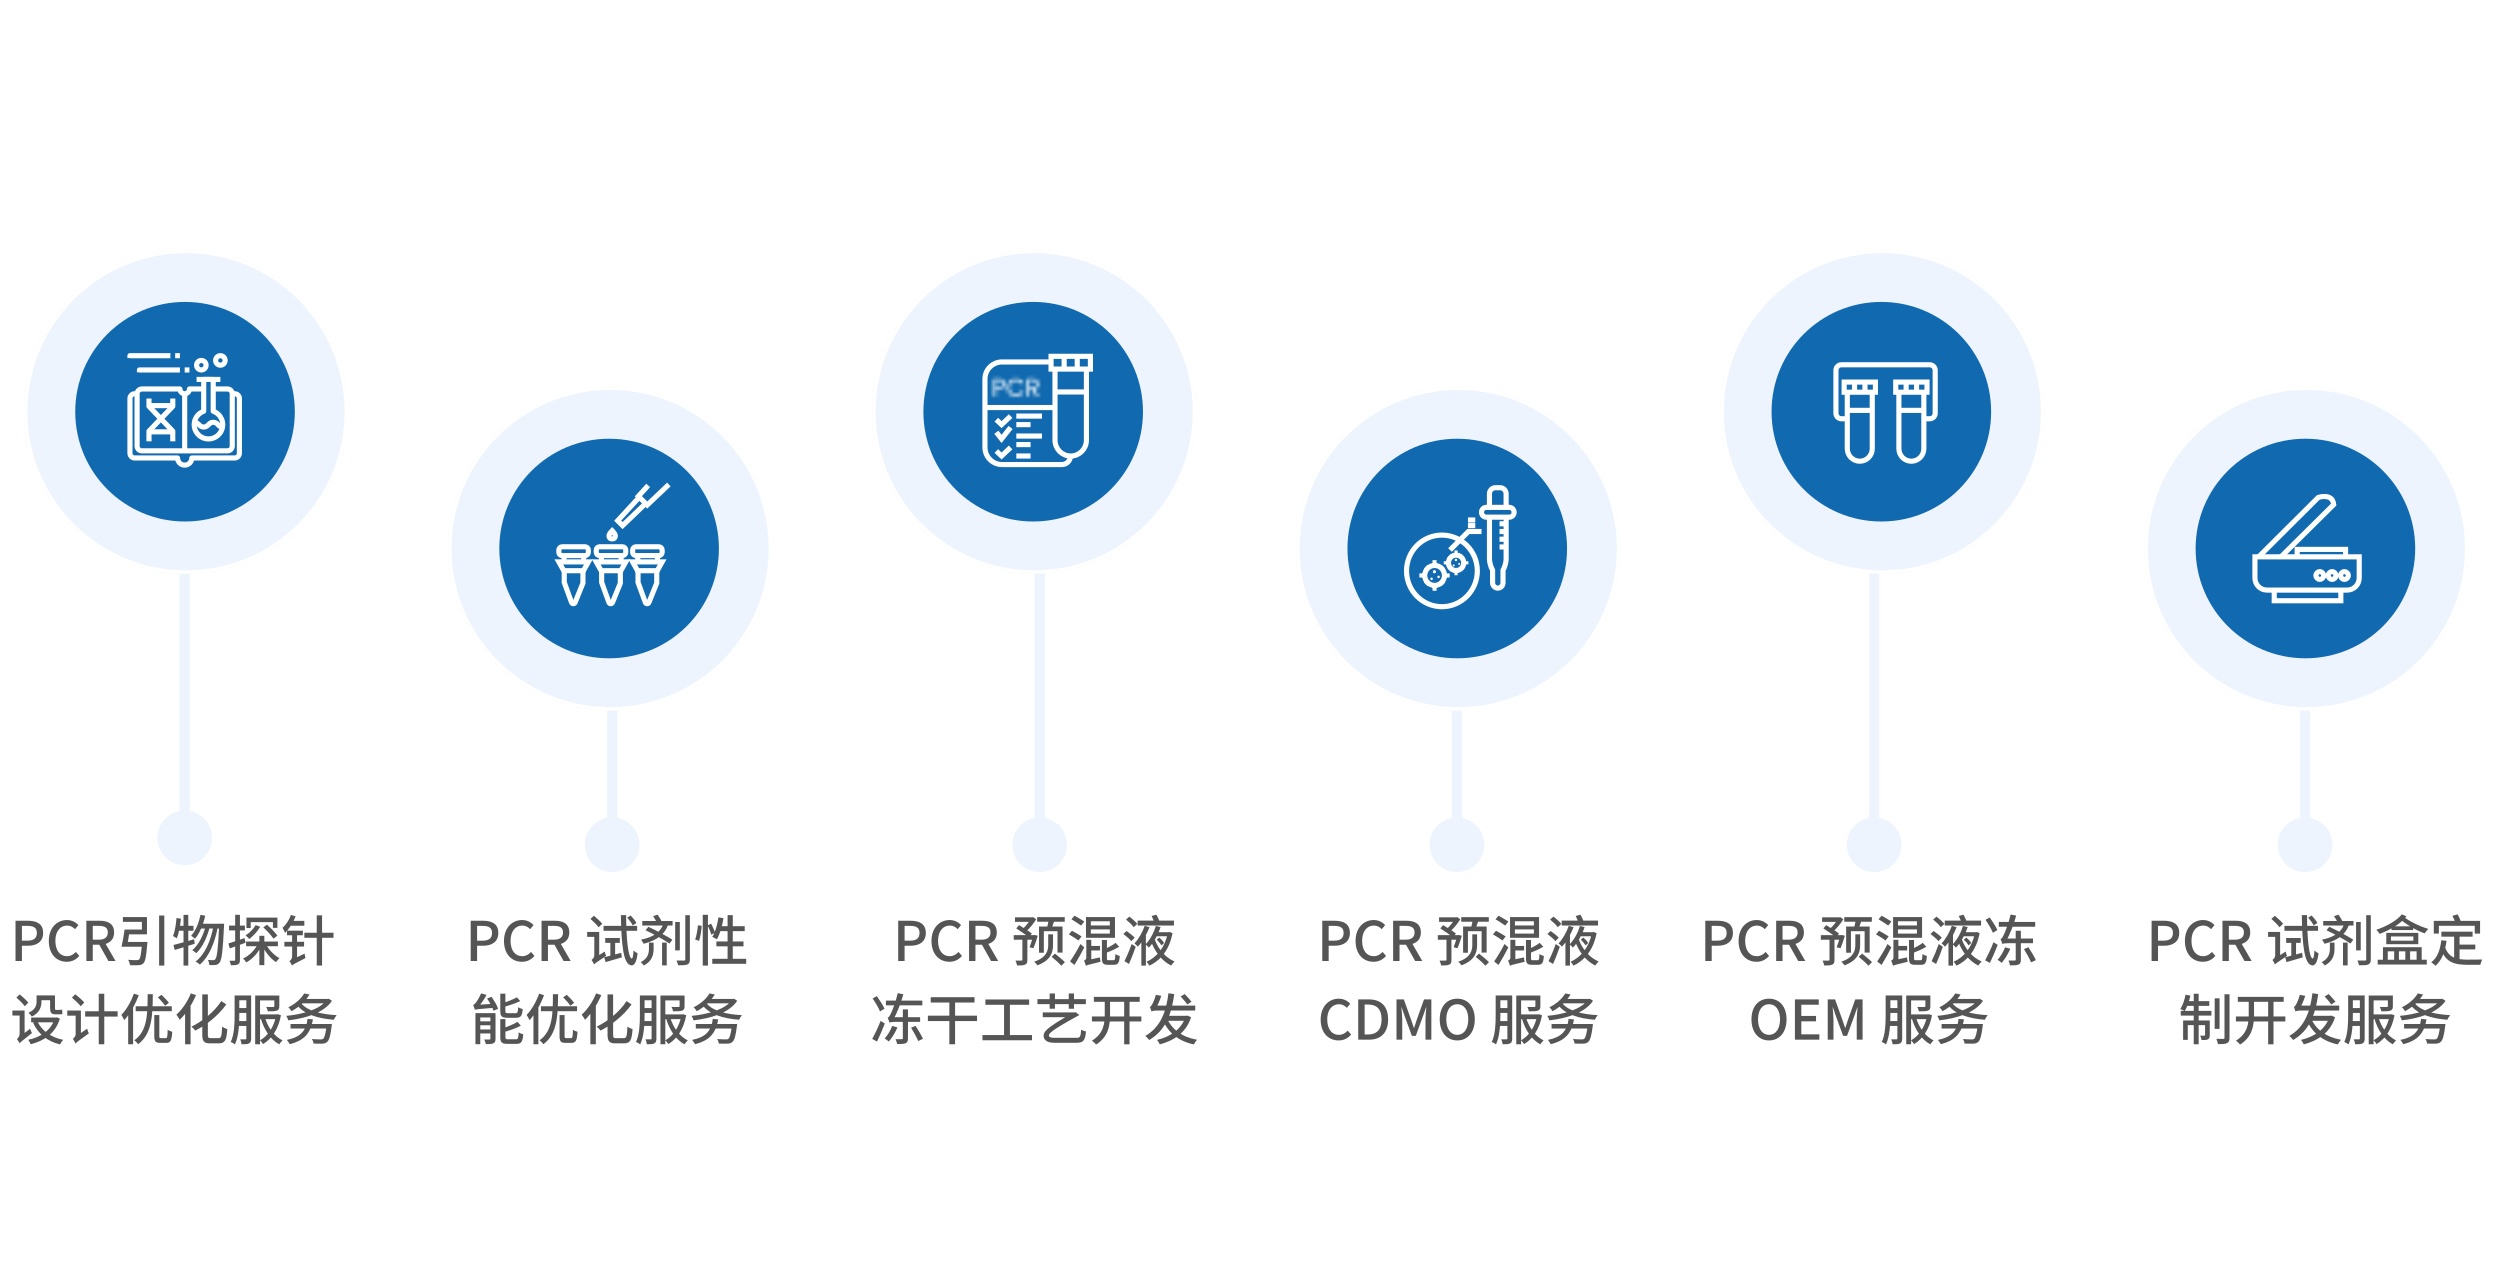 <svg width="731" height="370" viewBox="0 0 731 370" fill="none" xmlns="http://www.w3.org/2000/svg">
<path d="M46 245C46 249.418 49.582 253 54 253C58.418 253 62 249.418 62 245C62 240.582 58.418 237 54 237C49.582 237 46 240.582 46 245ZM52.5 127L52.5 245L55.5 245L55.5 127L52.5 127Z" fill="#EEF4FD"/>
<path d="M171 247C171 251.418 174.582 255 179 255C183.418 255 187 251.418 187 247C187 242.582 183.418 239 179 239C174.582 239 171 242.582 171 247ZM177.5 190V247H180.5V190H177.5Z" fill="#EEF4FD"/>
<path d="M296 247C296 251.418 299.582 255 304 255C308.418 255 312 251.418 312 247C312 242.582 308.418 239 304 239C299.582 239 296 242.582 296 247ZM302.5 127V247H305.5V127H302.5Z" fill="#EEF4FD"/>
<path d="M418 247C418 251.418 421.582 255 426 255C430.418 255 434 251.418 434 247C434 242.582 430.418 239 426 239C421.582 239 418 242.582 418 247ZM424.5 190V247H427.5V190H424.5Z" fill="#EEF4FD"/>
<path d="M666 247C666 251.418 669.582 255 674 255C678.418 255 682 251.418 682 247C682 242.582 678.418 239 674 239C669.582 239 666 242.582 666 247ZM672.5 190V247H675.5V190H672.5Z" fill="#EEF4FD"/>
<path d="M540 247C540 251.418 543.582 255 548 255C552.418 255 556 251.418 556 247C556 242.582 552.418 239 548 239C543.582 239 540 242.582 540 247ZM546.5 127V247H549.5V127H546.5Z" fill="#EEF4FD"/>
<g filter="url(#filter0_b_25060_15536)">
<circle cx="54.392" cy="120.392" r="47.392" fill="#EEF4FD"/>
<circle cx="54.392" cy="120.392" r="46.883" stroke="white" stroke-width="1.019"/>
</g>
<circle cx="54.104" cy="120.386" r="32.104" fill="#116AAF"/>
<path d="M67.913 115.133H68.609C68.978 115.133 69.332 115.279 69.593 115.54C69.853 115.801 70 116.155 70 116.524V132.524C70 132.893 69.853 133.247 69.593 133.508C69.332 133.769 68.978 133.915 68.609 133.915H56.087C56.087 134.469 55.867 135 55.476 135.391C55.084 135.783 54.553 136.002 54 136.002C53.447 136.002 52.916 135.783 52.524 135.391C52.133 135 51.913 134.469 51.913 133.915H39.391C39.022 133.915 38.668 133.769 38.407 133.508C38.147 133.247 38 132.893 38 132.524V116.524C38 116.155 38.147 115.801 38.407 115.54C38.668 115.279 39.022 115.133 39.391 115.133H40.087" stroke="white" stroke-width="1.5" stroke-linejoin="round"/>
<path d="M62.347 113.742H66.521C66.89 113.742 67.244 113.889 67.504 114.15C67.765 114.411 67.912 114.764 67.912 115.133V130.438C67.912 130.807 67.765 131.161 67.504 131.422C67.244 131.683 66.89 131.829 66.521 131.829H41.477C41.108 131.829 40.754 131.683 40.493 131.422C40.233 131.161 40.086 130.807 40.086 130.438V115.133C40.086 114.764 40.233 114.411 40.493 114.15C40.754 113.889 41.108 113.742 41.477 113.742H52.608C52.608 114.111 52.754 114.465 53.015 114.726C53.276 114.987 53.63 115.133 53.999 115.133C54.368 115.133 54.722 114.987 54.983 114.726C55.244 114.465 55.39 114.111 55.39 113.742H59.564" stroke="white" stroke-width="1.5" stroke-linejoin="round"/>
<path d="M54 115.133V131.828" stroke="white" stroke-width="1.5" stroke-linejoin="round"/>
<path d="M43.562 116.523V118.811L50.519 126.062V129.045" stroke="white" stroke-width="1.5" stroke-linejoin="round"/>
<path d="M50.519 116.523V118.811L43.562 126.062V129.045" stroke="white" stroke-width="1.5" stroke-linejoin="round"/>
<path d="M50.519 118.609H43.562" stroke="white" stroke-width="1.5" stroke-linejoin="round"/>
<path d="M50.519 126.258H43.562" stroke="white" stroke-width="1.5" stroke-linejoin="round"/>
<path d="M38 104.696V104H49.826" stroke="white" stroke-width="1.5" stroke-linejoin="round"/>
<path d="M51.219 104H52.61" stroke="white" stroke-width="1.5" stroke-linejoin="round"/>
<path d="M40.781 108.868V108.172H52.607" stroke="white" stroke-width="1.5" stroke-linejoin="round"/>
<path d="M54 108.172H55.391" stroke="white" stroke-width="1.5" stroke-linejoin="round"/>
<path d="M62.346 120.239V110.953H59.564V120.239C58.636 120.568 57.853 121.213 57.355 122.063C56.857 122.912 56.675 123.91 56.841 124.88C57.008 125.851 57.512 126.731 58.265 127.366C59.018 128 59.971 128.349 60.955 128.349C61.94 128.349 62.893 128 63.645 127.366C64.398 126.731 64.903 125.851 65.069 124.88C65.236 123.91 65.053 122.912 64.555 122.063C64.057 121.213 63.275 120.568 62.346 120.239Z" stroke="white" stroke-width="1.5" stroke-linejoin="round"/>
<path d="M57.477 110.953H64.433" stroke="white" stroke-width="1.5" stroke-linejoin="round"/>
<path d="M56.781 123.477C58.173 123.477 58.173 124.868 59.564 124.868C60.955 124.868 60.955 123.477 62.346 123.477C63.738 123.477 63.738 124.868 65.129 124.868" stroke="white" stroke-width="1.5" stroke-linejoin="round"/>
<path d="M64.438 106.783C65.207 106.783 65.829 106.16 65.829 105.391C65.829 104.623 65.207 104 64.438 104C63.67 104 63.047 104.623 63.047 105.391C63.047 106.16 63.67 106.783 64.438 106.783Z" stroke="white" stroke-width="1.5" stroke-linejoin="round"/>
<path d="M58.868 108.173C59.636 108.173 60.259 107.55 60.259 106.782C60.259 106.014 59.636 105.391 58.868 105.391C58.099 105.391 57.477 106.014 57.477 106.782C57.477 107.55 58.099 108.173 58.868 108.173Z" stroke="white" stroke-width="1.5" stroke-linejoin="round"/>
<g filter="url(#filter1_b_25060_15536)">
<circle cx="178.392" cy="160.392" r="47.392" fill="#EEF4FD"/>
<circle cx="178.392" cy="160.392" r="46.883" stroke="white" stroke-width="1.019"/>
</g>
<circle cx="178.104" cy="160.386" r="32.104" fill="#116AAF"/>
<path d="M171.064 159.875H164.379C163.842 159.875 163.406 160.308 163.406 160.842V161.482C163.406 162.016 163.842 162.449 164.379 162.449H171.064C171.6 162.449 172.036 162.016 172.036 161.482V160.842C172.036 160.308 171.6 159.875 171.064 159.875Z" stroke="white" stroke-width="1.5" stroke-miterlimit="10"/>
<path d="M170.598 166.878H164.845L163.406 164.305H172.036L170.598 166.878Z" stroke="white" stroke-width="1.5" stroke-miterlimit="10"/>
<path d="M164.914 164.304V162.445" stroke="white" stroke-width="1.5" stroke-miterlimit="10"/>
<path d="M170.672 164.304V162.445" stroke="white" stroke-width="1.5" stroke-miterlimit="10"/>
<path d="M164.984 167.026V170.295L167.116 176.145C167.294 176.637 167.964 176.649 168.16 176.165L170.45 170.518V167.023" stroke="white" stroke-width="1.5" stroke-miterlimit="10"/>
<path d="M182.001 159.875H175.316C174.779 159.875 174.344 160.308 174.344 160.842V161.482C174.344 162.016 174.779 162.449 175.316 162.449H182.001C182.538 162.449 182.973 162.016 182.973 161.482V160.842C182.973 160.308 182.538 159.875 182.001 159.875Z" stroke="white" stroke-width="1.5" stroke-miterlimit="10"/>
<path d="M181.535 166.878H175.782L174.344 164.305H182.973L181.535 166.878Z" stroke="white" stroke-width="1.5" stroke-miterlimit="10"/>
<path d="M175.852 164.304V162.445" stroke="white" stroke-width="1.5" stroke-miterlimit="10"/>
<path d="M181.609 164.304V162.445" stroke="white" stroke-width="1.5" stroke-miterlimit="10"/>
<path d="M175.922 167.026V170.295L178.053 176.145C178.232 176.637 178.902 176.649 179.098 176.165L181.387 170.518V167.023" stroke="white" stroke-width="1.5" stroke-miterlimit="10"/>
<path d="M192.642 159.875H185.957C185.42 159.875 184.984 160.308 184.984 160.842V161.482C184.984 162.016 185.42 162.449 185.957 162.449H192.642C193.179 162.449 193.614 162.016 193.614 161.482V160.842C193.614 160.308 193.179 159.875 192.642 159.875Z" stroke="white" stroke-width="1.5" stroke-miterlimit="10"/>
<path d="M192.176 166.878H186.423L184.984 164.305H193.614L192.176 166.878Z" stroke="white" stroke-width="1.5" stroke-miterlimit="10"/>
<path d="M186.492 164.304V162.445" stroke="white" stroke-width="1.5" stroke-miterlimit="10"/>
<path d="M192.25 164.304V162.445" stroke="white" stroke-width="1.5" stroke-miterlimit="10"/>
<path d="M186.562 167.026V170.295L188.694 176.145C188.872 176.637 189.543 176.649 189.738 176.165L192.028 170.518V167.023" stroke="white" stroke-width="1.5" stroke-miterlimit="10"/>
<path d="M189.533 141.95L186.656 145.095L189.245 147.669L195.573 141.664" stroke="white" stroke-width="1.5" stroke-miterlimit="10"/>
<path d="M186.65 145.688L180.609 152.25L182.048 153.68L188.779 147.217" stroke="white" stroke-width="1.5" stroke-miterlimit="10"/>
<path d="M179.911 156.638C179.911 157.043 179.786 157.253 179.664 157.366C179.532 157.488 179.313 157.581 178.995 157.581C178.677 157.581 178.458 157.488 178.326 157.366C178.204 157.253 178.078 157.043 178.078 156.638C178.078 156.524 178.122 156.353 178.247 156.126C178.368 155.905 178.538 155.677 178.725 155.464C178.816 155.36 178.908 155.264 178.995 155.177C179.081 155.264 179.173 155.36 179.264 155.464C179.451 155.677 179.622 155.905 179.743 156.126C179.867 156.353 179.911 156.524 179.911 156.638ZM178.528 154.751L178.528 154.751L178.528 154.751L178.528 154.751Z" stroke="white" stroke-width="1.5"/>
<g filter="url(#filter2_b_25060_15536)">
<circle cx="302.392" cy="120.392" r="47.392" fill="#EEF4FD"/>
<circle cx="302.392" cy="120.392" r="46.883" stroke="white" stroke-width="1.019"/>
</g>
<circle cx="302.104" cy="120.386" r="32.104" fill="#116AAF"/>
<path d="M317.669 108.009V128.706C317.669 131.266 315.612 133.343 313.077 133.343C310.541 133.343 308.484 131.266 308.484 128.706V107.867" stroke="white" stroke-width="1.5" stroke-miterlimit="10"/>
<path d="M318.836 104.188H307.328V107.92H318.836V104.188Z" stroke="white" stroke-width="1.5" stroke-miterlimit="10"/>
<path d="M308.484 114.609H317.669" stroke="white" stroke-width="1.5" stroke-miterlimit="10"/>
<path d="M311.156 104.188V107.866" stroke="white" stroke-width="1.5" stroke-miterlimit="10"/>
<path d="M314.984 104.188V107.866" stroke="white" stroke-width="1.5" stroke-miterlimit="10"/>
<path d="M307.141 105.836H293C290.239 105.836 288 108.075 288 110.836V118.653V130.836C288 133.597 290.239 135.836 293 135.836H310.504C311.882 135.836 313 134.718 313 133.34V133.34" stroke="white" stroke-width="1.5" stroke-miterlimit="10"/>
<path d="M308.833 119.164H288" stroke="white" stroke-width="1.5" stroke-miterlimit="10"/>
<path d="M291.328 122.712L292.859 124.164L295.495 121.664" stroke="white" stroke-width="1.5" stroke-miterlimit="10"/>
<path d="M291.328 126.398L292.859 128.333L295.495 125" stroke="white" stroke-width="1.5" stroke-miterlimit="10"/>
<path d="M291.328 131.884L292.859 133.336L295.495 130.836" stroke="white" stroke-width="1.5" stroke-miterlimit="10"/>
<path d="M297.172 121.664H304.672" stroke="white" stroke-width="1.5" stroke-miterlimit="10"/>
<path d="M297.172 124.164H301.339" stroke="white" stroke-width="1.5" stroke-miterlimit="10"/>
<path d="M297.172 127.5H304.672" stroke="white" stroke-width="1.5" stroke-miterlimit="10"/>
<path d="M297.172 130H301.339" stroke="white" stroke-width="1.5" stroke-miterlimit="10"/>
<path d="M297.172 133.336H301.339" stroke="white" stroke-width="1.5" stroke-miterlimit="10"/>
<mask id="path-65-inside-1_25060_15536" fill="white">
<path d="M293.451 111.226C293.746 111.502 293.897 111.858 293.897 112.294C293.897 112.73 293.753 113.082 293.466 113.365C293.178 113.645 292.743 113.786 292.16 113.786H291.189V115.874H290.531V110.812H292.16C292.725 110.812 293.156 110.95 293.451 111.23V111.226ZM291.189 113.256H292.16C292.524 113.256 292.79 113.173 292.966 113.006C293.142 112.839 293.228 112.603 293.228 112.301C293.228 111.662 292.872 111.346 292.157 111.346H291.186V113.26L291.189 113.256Z"/>
</mask>
<path d="M293.451 111.226L294.476 110.131L291.951 107.768V111.226H293.451ZM293.466 113.365L294.511 114.441L294.518 114.434L293.466 113.365ZM291.189 113.786V112.286H289.689V113.786H291.189ZM291.189 115.874V117.374H292.689V115.874H291.189ZM290.531 115.874H289.031V117.374H290.531V115.874ZM290.531 110.812V109.312H289.031V110.812H290.531ZM293.451 111.23L292.419 112.319L294.951 114.719V111.23H293.451ZM291.189 113.256V111.756H290.564L290.124 112.201L291.189 113.256ZM291.186 111.346V109.846H289.686V111.346H291.186ZM291.186 113.26H289.686V116.906L292.252 114.315L291.186 113.26ZM292.426 112.322C292.429 112.324 292.425 112.321 292.419 112.312C292.413 112.303 292.406 112.292 292.402 112.28C292.399 112.275 292.398 112.27 292.397 112.267C292.396 112.263 292.395 112.262 292.395 112.262C292.395 112.262 292.397 112.272 292.397 112.294H295.397C295.397 111.47 295.093 110.709 294.476 110.131L292.426 112.322ZM292.397 112.294C292.397 112.32 292.395 112.334 292.395 112.337C292.394 112.339 292.395 112.334 292.399 112.325C292.401 112.32 292.403 112.315 292.405 112.311C292.408 112.306 292.41 112.302 292.413 112.298C292.417 112.292 292.419 112.291 292.413 112.296L294.518 114.434C295.111 113.85 295.397 113.104 295.397 112.294H292.397ZM292.42 112.289C292.463 112.248 292.49 112.244 292.462 112.253C292.427 112.265 292.335 112.286 292.16 112.286V115.286C292.962 115.286 293.841 115.092 294.511 114.441L292.42 112.289ZM292.16 112.286H291.189V115.286H292.16V112.286ZM289.689 113.786V115.874H292.689V113.786H289.689ZM291.189 114.374H290.531V117.374H291.189V114.374ZM292.031 115.874V110.812H289.031V115.874H292.031ZM290.531 112.312H292.16V109.312H290.531V112.312ZM292.16 112.312C292.324 112.312 292.412 112.333 292.447 112.344C292.474 112.353 292.453 112.351 292.419 112.319L294.483 110.142C293.814 109.506 292.952 109.312 292.16 109.312V112.312ZM294.951 111.23V111.226H291.951V111.23H294.951ZM291.189 114.756H292.16V111.756H291.189V114.756ZM292.16 114.756C292.725 114.756 293.434 114.629 293.998 114.094L291.934 111.917C292.035 111.821 292.134 111.778 292.187 111.762C292.232 111.747 292.232 111.756 292.16 111.756V114.756ZM293.998 114.094C294.548 113.572 294.728 112.897 294.728 112.301H291.728C291.728 112.311 291.727 112.263 291.757 112.182C291.789 112.094 291.848 111.998 291.934 111.917L293.998 114.094ZM294.728 112.301C294.728 111.706 294.555 110.995 293.958 110.464C293.395 109.963 292.703 109.846 292.157 109.846V112.846C292.326 112.846 292.169 112.888 291.964 112.705C291.858 112.611 291.791 112.5 291.756 112.407C291.725 112.322 291.728 112.277 291.728 112.301H294.728ZM292.157 109.846H291.186V112.846H292.157V109.846ZM289.686 111.346V113.26H292.686V111.346H289.686ZM292.252 114.315L292.255 114.312L290.124 112.201L290.12 112.204L292.252 114.315Z" fill="white" mask="url(#path-65-inside-1_25060_15536)"/>
<mask id="path-67-inside-2_25060_15536" fill="white">
<path d="M295.19 115.184C294.698 114.697 294.453 114.08 294.453 113.332C294.453 112.584 294.698 111.971 295.19 111.484C295.683 110.997 296.287 110.758 297.006 110.758C297.528 110.758 297.992 110.881 298.398 111.132C298.804 111.379 299.107 111.738 299.297 112.207H298.502C298.204 111.637 297.704 111.353 297.006 111.353C296.46 111.353 296.01 111.535 295.658 111.898C295.302 112.261 295.126 112.74 295.126 113.339C295.126 113.939 295.302 114.422 295.658 114.785C296.014 115.151 296.463 115.333 297.006 115.333C297.341 115.333 297.636 115.26 297.895 115.111C298.154 114.963 298.359 114.748 298.502 114.472H299.297C299.103 114.941 298.804 115.297 298.398 115.547C297.992 115.794 297.528 115.921 297.006 115.921C296.287 115.921 295.683 115.678 295.19 115.191V115.184Z"/>
</mask>
<path d="M295.19 115.184H296.69V114.557L296.244 114.117L295.19 115.184ZM298.398 111.132L297.611 112.409L297.619 112.414L298.398 111.132ZM299.297 112.207V113.707H301.527L300.687 111.641L299.297 112.207ZM298.502 112.207L297.174 112.902L297.595 113.707H298.502V112.207ZM295.658 111.898L296.729 112.948L296.734 112.943L295.658 111.898ZM295.658 114.785L296.734 113.74L296.729 113.734L295.658 114.785ZM298.502 114.472V112.972H297.593L297.172 113.779L298.502 114.472ZM299.297 114.472L300.683 115.047L301.543 112.972H299.297V114.472ZM298.398 115.547L299.177 116.829L299.185 116.824L298.398 115.547ZM295.19 115.191H293.69V115.818L294.136 116.259L295.19 115.191ZM296.244 114.117C296.063 113.938 295.953 113.718 295.953 113.332H292.953C292.953 114.443 293.332 115.457 294.136 116.251L296.244 114.117ZM295.953 113.332C295.953 112.949 296.062 112.732 296.244 112.551L294.136 110.417C293.334 111.21 292.953 112.219 292.953 113.332H295.953ZM296.244 112.551C296.441 112.357 296.66 112.258 297.006 112.258V109.258C295.914 109.258 294.925 109.638 294.136 110.417L296.244 112.551ZM297.006 112.258C297.28 112.258 297.466 112.319 297.611 112.409L299.185 109.855C298.518 109.443 297.775 109.258 297.006 109.258V112.258ZM297.619 112.414C297.735 112.484 297.832 112.585 297.908 112.772L300.687 111.641C300.381 110.891 299.874 110.273 299.177 109.85L297.619 112.414ZM299.297 110.707H298.502V113.707H299.297V110.707ZM299.831 111.511C299.565 111.002 299.174 110.563 298.646 110.263C298.126 109.966 297.559 109.853 297.006 109.853V112.853C297.152 112.853 297.183 112.882 297.162 112.87C297.153 112.865 297.147 112.859 297.145 112.857C297.144 112.856 297.155 112.868 297.174 112.902L299.831 111.511ZM297.006 109.853C296.09 109.853 295.241 110.174 294.581 110.853L296.734 112.943C296.78 112.896 296.829 112.853 297.006 112.853V109.853ZM294.587 110.848C293.906 111.542 293.626 112.425 293.626 113.339H296.626C296.626 113.056 296.698 112.98 296.729 112.948L294.587 110.848ZM293.626 113.339C293.626 114.251 293.904 115.139 294.587 115.835L296.729 113.734C296.699 113.704 296.626 113.626 296.626 113.339H293.626ZM294.582 115.829C295.242 116.509 296.09 116.833 297.006 116.833V113.833C296.837 113.833 296.786 113.793 296.734 113.74L294.582 115.829ZM297.006 116.833C297.566 116.833 298.126 116.709 298.642 116.412L297.147 113.811C297.146 113.812 297.115 113.833 297.006 113.833V116.833ZM298.642 116.412C299.156 116.116 299.56 115.689 299.833 115.166L297.172 113.779C297.162 113.798 297.156 113.805 297.156 113.805C297.155 113.806 297.154 113.806 297.154 113.807C297.153 113.807 297.151 113.809 297.147 113.811L298.642 116.412ZM298.502 115.972H299.297V112.972H298.502V115.972ZM297.912 113.898C297.831 114.092 297.734 114.195 297.611 114.27L299.185 116.824C299.875 116.399 300.375 115.789 300.683 115.047L297.912 113.898ZM297.619 114.265C297.464 114.36 297.273 114.421 297.006 114.421V117.421C297.783 117.421 298.52 117.228 299.177 116.829L297.619 114.265ZM297.006 114.421C296.666 114.421 296.445 114.322 296.244 114.124L294.136 116.259C294.921 117.033 295.908 117.421 297.006 117.421V114.421ZM296.69 115.191V115.184H293.69V115.191H296.69Z" fill="white" mask="url(#path-67-inside-2_25060_15536)"/>
<mask id="path-69-inside-3_25060_15536" fill="white">
<path d="M300.986 113.779V115.866H300.328V110.805H301.957C302.522 110.805 302.953 110.943 303.248 111.222C303.543 111.498 303.694 111.84 303.694 112.243C303.694 112.646 303.586 112.98 303.37 113.248C303.155 113.517 302.827 113.684 302.392 113.753L303.773 115.87H302.95L301.634 113.782H300.99L300.986 113.779ZM300.986 111.338V113.252H301.957C302.32 113.252 302.587 113.168 302.763 113.001C302.939 112.834 303.025 112.598 303.025 112.297C303.025 111.658 302.669 111.342 301.954 111.342H300.983L300.986 111.338Z"/>
</mask>
<path d="M300.986 113.779L302.052 112.723L299.486 110.132V113.779H300.986ZM300.986 115.866V117.366H302.486V115.866H300.986ZM300.328 115.866H298.828V117.366H300.328V115.866ZM300.328 110.805V109.305H298.828V110.805H300.328ZM303.248 111.222L302.216 112.311L302.223 112.317L303.248 111.222ZM302.392 113.753L302.157 112.272L299.871 112.634L301.136 114.573L302.392 113.753ZM303.773 115.87V117.37H306.543L305.03 115.05L303.773 115.87ZM302.95 115.87L301.681 116.67L302.122 117.37H302.95V115.87ZM301.634 113.782L302.902 112.982L302.461 112.282H301.634V113.782ZM300.99 113.782L299.924 114.838L300.364 115.282H300.99V113.782ZM300.986 111.338H302.486V107.693L299.921 110.283L300.986 111.338ZM300.986 113.252H299.486V114.752H300.986V113.252ZM300.983 111.342L299.917 110.286L297.385 112.842H300.983V111.342ZM299.486 113.779V115.866H302.486V113.779H299.486ZM300.986 114.366H300.328V117.366H300.986V114.366ZM301.828 115.866V110.805H298.828V115.866H301.828ZM300.328 112.305H301.957V109.305H300.328V112.305ZM301.957 112.305C302.121 112.305 302.209 112.325 302.243 112.336C302.271 112.345 302.25 112.343 302.216 112.311L304.28 110.134C303.61 109.499 302.749 109.305 301.957 109.305V112.305ZM302.223 112.317C302.231 112.325 302.23 112.325 302.226 112.319C302.221 112.313 302.214 112.302 302.208 112.287C302.202 112.272 302.198 112.259 302.196 112.249C302.194 112.239 302.194 112.236 302.194 112.243H305.194C305.194 111.416 304.865 110.681 304.273 110.127L302.223 112.317ZM302.194 112.243C302.194 112.276 302.192 112.3 302.19 112.315C302.188 112.329 302.185 112.336 302.185 112.336C302.185 112.336 302.186 112.335 302.187 112.333C302.187 112.331 302.189 112.328 302.19 112.325C302.194 112.319 302.198 112.313 302.201 112.309L304.54 114.188C305.004 113.61 305.194 112.928 305.194 112.243H302.194ZM302.201 112.309C302.216 112.29 302.232 112.274 302.248 112.262C302.263 112.249 302.274 112.243 302.277 112.242C302.282 112.239 302.25 112.257 302.157 112.272L302.627 115.235C303.317 115.125 304.028 114.826 304.54 114.188L302.201 112.309ZM301.136 114.573L302.517 116.69L305.03 115.05L303.649 112.934L301.136 114.573ZM303.773 114.37H302.95V117.37H303.773V114.37ZM304.219 115.07L302.902 112.982L300.365 114.582L301.681 116.67L304.219 115.07ZM301.634 112.282H300.99V115.282H301.634V112.282ZM302.056 112.727L302.052 112.723L299.92 114.834L299.924 114.838L302.056 112.727ZM299.486 111.338V113.252H302.486V111.338H299.486ZM300.986 114.752H301.957V111.752H300.986V114.752ZM301.957 114.752C302.522 114.752 303.231 114.624 303.795 114.09L301.731 111.913C301.832 111.817 301.931 111.774 301.984 111.757C302.029 111.743 302.029 111.752 301.957 111.752V114.752ZM303.795 114.09C304.345 113.568 304.525 112.893 304.525 112.297H301.525C301.525 112.307 301.524 112.259 301.554 112.178C301.586 112.09 301.645 111.994 301.731 111.913L303.795 114.09ZM304.525 112.297C304.525 111.702 304.352 110.991 303.755 110.46C303.192 109.959 302.5 109.842 301.954 109.842V112.842C302.123 112.842 301.966 112.884 301.76 112.7C301.655 112.606 301.588 112.496 301.553 112.402C301.521 112.318 301.525 112.273 301.525 112.297H304.525ZM301.954 109.842H300.983V112.842H301.954V109.842ZM302.048 112.398L302.052 112.394L299.921 110.283L299.917 110.286L302.048 112.398Z" fill="white" mask="url(#path-69-inside-3_25060_15536)"/>
<g filter="url(#filter3_b_25060_15536)">
<circle cx="426.392" cy="160.392" r="47.392" fill="#EEF4FD"/>
<circle cx="426.392" cy="160.392" r="46.883" stroke="white" stroke-width="1.019"/>
</g>
<circle cx="426.104" cy="160.386" r="32.104" fill="#116AAF"/>
<path d="M435.522 148.352H441.307C442.093 148.352 442.728 148.994 442.728 149.789C442.728 150.583 442.093 151.225 441.307 151.225H434.608C433.823 151.225 433.188 150.583 433.188 149.789C433.188 148.994 433.823 148.352 434.608 148.352H435.522Z" stroke="white" stroke-width="1.5" stroke-miterlimit="10"/>
<path d="M440.393 153.156H438.461" stroke="white" stroke-width="1.5" stroke-miterlimit="10"/>
<path d="M440.393 155.414H438.461" stroke="white" stroke-width="1.5" stroke-miterlimit="10"/>
<path d="M440.393 157.672H438.461" stroke="white" stroke-width="1.5" stroke-miterlimit="10"/>
<path d="M440.393 159.93H438.461" stroke="white" stroke-width="1.5" stroke-miterlimit="10"/>
<path d="M421.618 177.399C427.336 177.399 431.971 172.712 431.971 166.93C431.971 161.148 427.336 156.461 421.618 156.461C415.901 156.461 411.266 161.148 411.266 166.93C411.266 172.712 415.901 177.399 421.618 177.399Z" stroke="white" stroke-width="1.5" stroke-miterlimit="10"/>
<path d="M419.475 171.178C421.07 171.178 422.363 169.87 422.363 168.257C422.363 166.644 421.07 165.336 419.475 165.336C417.879 165.336 416.586 166.644 416.586 168.257C416.586 169.87 417.879 171.178 419.475 171.178Z" stroke="white" stroke-width="1.5" stroke-miterlimit="10"/>
<path d="M419.469 164.633V165.339" stroke="white" stroke-width="1.5" stroke-miterlimit="10"/>
<path d="M419.469 171.227V171.933" stroke="white" stroke-width="1.5" stroke-miterlimit="10"/>
<path d="M416.922 165.703L417.417 166.202" stroke="white" stroke-width="1.5" stroke-miterlimit="10"/>
<path d="M421.531 170.367L422.027 170.866" stroke="white" stroke-width="1.5" stroke-miterlimit="10"/>
<path d="M415.859 168.281H416.56" stroke="white" stroke-width="1.5" stroke-miterlimit="10"/>
<path d="M422.383 168.281H423.083" stroke="white" stroke-width="1.5" stroke-miterlimit="10"/>
<path d="M416.922 170.866L417.417 170.367" stroke="white" stroke-width="1.5" stroke-miterlimit="10"/>
<path d="M421.531 166.202L422.027 165.703" stroke="white" stroke-width="1.5" stroke-miterlimit="10"/>
<path d="M418.867 164.539H420.053" stroke="white" stroke-width="1.5" stroke-miterlimit="10"/>
<path d="M418.867 171.984H420.053" stroke="white" stroke-width="1.5" stroke-miterlimit="10"/>
<path d="M423.141 167.664V168.863" stroke="white" stroke-width="1.5" stroke-miterlimit="10"/>
<path d="M415.781 167.664V168.863" stroke="white" stroke-width="1.5" stroke-miterlimit="10"/>
<path d="M419.426 167.643C419.683 167.643 419.891 167.433 419.891 167.173C419.891 166.914 419.683 166.703 419.426 166.703C419.169 166.703 418.961 166.914 418.961 167.173C418.961 167.433 419.169 167.643 419.426 167.643Z" fill="white"/>
<path d="M418.592 169.63C418.799 169.63 418.966 169.461 418.966 169.253C418.966 169.044 418.799 168.875 418.592 168.875C418.386 168.875 418.219 169.044 418.219 169.253C418.219 169.461 418.386 169.63 418.592 169.63Z" fill="white"/>
<path d="M420.639 169.06C420.845 169.06 421.013 168.891 421.013 168.682C421.013 168.474 420.845 168.305 420.639 168.305C420.433 168.305 420.266 168.474 420.266 168.682C420.266 168.891 420.433 169.06 420.639 169.06Z" fill="white"/>
<path d="M425.762 166.825C426.994 166.825 427.993 165.814 427.993 164.569C427.993 163.323 426.994 162.312 425.762 162.312C424.53 162.312 423.531 163.323 423.531 164.569C423.531 165.814 424.53 166.825 425.762 166.825Z" stroke="white" stroke-width="1.5" stroke-miterlimit="10"/>
<path d="M425.758 161.766V162.312" stroke="white" stroke-width="1.5" stroke-miterlimit="10"/>
<path d="M425.758 166.859V167.405" stroke="white" stroke-width="1.5" stroke-miterlimit="10"/>
<path d="M423.781 162.594L424.163 162.98" stroke="white" stroke-width="1.5" stroke-miterlimit="10"/>
<path d="M427.344 166.195L427.725 166.581" stroke="white" stroke-width="1.5" stroke-miterlimit="10"/>
<path d="M422.969 164.586H423.509" stroke="white" stroke-width="1.5" stroke-miterlimit="10"/>
<path d="M428 164.586H428.54" stroke="white" stroke-width="1.5" stroke-miterlimit="10"/>
<path d="M423.781 166.581L424.163 166.195" stroke="white" stroke-width="1.5" stroke-miterlimit="10"/>
<path d="M427.344 162.98L427.725 162.594" stroke="white" stroke-width="1.5" stroke-miterlimit="10"/>
<path d="M425.289 161.695H426.207" stroke="white" stroke-width="1.5" stroke-miterlimit="10"/>
<path d="M425.289 167.445H426.207" stroke="white" stroke-width="1.5" stroke-miterlimit="10"/>
<path d="M428.594 164.102V165.029" stroke="white" stroke-width="1.5" stroke-miterlimit="10"/>
<path d="M422.906 164.102V165.029" stroke="white" stroke-width="1.5" stroke-miterlimit="10"/>
<path d="M425.719 164.094C425.917 164.094 426.078 163.931 426.078 163.731C426.078 163.53 425.917 163.367 425.719 163.367C425.52 163.367 425.359 163.53 425.359 163.731C425.359 163.931 425.52 164.094 425.719 164.094Z" fill="white"/>
<path d="M425.069 165.622C425.229 165.622 425.358 165.492 425.358 165.331C425.358 165.17 425.229 165.039 425.069 165.039C424.91 165.039 424.781 165.17 424.781 165.331C424.781 165.492 424.91 165.622 425.069 165.622Z" fill="white"/>
<path d="M426.663 165.185C426.822 165.185 426.951 165.054 426.951 164.893C426.951 164.732 426.822 164.602 426.663 164.602C426.504 164.602 426.375 164.732 426.375 164.893C426.375 165.054 426.504 165.185 426.663 165.185Z" fill="white"/>
<path d="M423.984 160.815L429.358 155.414H433.192" stroke="white" stroke-width="1.5" stroke-miterlimit="10"/>
<path d="M429.234 153.688H431.37" stroke="white" stroke-width="1.5" stroke-miterlimit="10"/>
<path d="M429.234 152.047H431.37" stroke="white" stroke-width="1.5" stroke-miterlimit="10"/>
<path d="M440.389 148.349V144.387C440.389 143.402 439.6 142.602 438.623 142.602H437.282C436.307 142.602 435.516 143.4 435.516 144.387V148.349" stroke="white" stroke-width="1.5" stroke-miterlimit="10"/>
<path d="M435.523 151.227V163.605C435.523 164.278 435.893 165.822 436.437 166.733V170.42C436.437 171.27 437.119 171.96 437.959 171.96C438.8 171.96 439.482 171.27 439.482 170.42V166.733C440.026 165.822 440.395 164.278 440.395 163.605V151.227" stroke="white" stroke-width="1.5" stroke-miterlimit="10"/>
<g filter="url(#filter4_b_25060_15536)">
<circle cx="674.392" cy="160.392" r="47.392" fill="#EEF4FD"/>
<circle cx="674.392" cy="160.392" r="46.883" stroke="white" stroke-width="1.019"/>
</g>
<circle cx="674.104" cy="160.386" r="32.104" fill="#116AAF"/>
<path d="M659.344 162.812H689.831V169.018C689.831 170.959 688.258 172.536 686.321 172.536H662.853C660.917 172.536 659.344 170.959 659.344 169.018V162.812Z" stroke="white" stroke-width="1.5" stroke-miterlimit="10"/>
<path d="M671.688 162.814V160.641H685.84V162.814" stroke="white" stroke-width="1.5" stroke-miterlimit="10"/>
<path d="M664.984 172.531V175.657H684.461V172.531" stroke="white" stroke-width="1.5" stroke-miterlimit="10"/>
<path d="M660.438 162.809L677.874 145.446C677.874 145.446 682.031 144.057 682.378 147.53L666.947 162.809" stroke="white" stroke-width="1.5" stroke-miterlimit="10"/>
<path d="M678.313 169.406C678.935 169.406 679.439 168.9 679.439 168.277C679.439 167.654 678.935 167.148 678.313 167.148C677.692 167.148 677.188 167.654 677.188 168.277C677.188 168.9 677.692 169.406 678.313 169.406Z" stroke="white" stroke-width="1.5" stroke-miterlimit="10"/>
<path d="M681.907 169.406C682.529 169.406 683.033 168.9 683.033 168.277C683.033 167.654 682.529 167.148 681.907 167.148C681.285 167.148 680.781 167.654 680.781 168.277C680.781 168.9 681.285 169.406 681.907 169.406Z" stroke="white" stroke-width="1.5" stroke-miterlimit="10"/>
<path d="M685.517 169.406C686.138 169.406 686.642 168.9 686.642 168.277C686.642 167.654 686.138 167.148 685.517 167.148C684.895 167.148 684.391 167.654 684.391 168.277C684.391 168.9 684.895 169.406 685.517 169.406Z" stroke="white" stroke-width="1.5" stroke-miterlimit="10"/>
<g filter="url(#filter5_b_25060_15536)">
<circle cx="550.392" cy="120.392" r="47.392" fill="#EEF4FD"/>
<circle cx="550.392" cy="120.392" r="46.883" stroke="white" stroke-width="1.019"/>
</g>
<circle cx="550.104" cy="120.386" r="32.104" fill="#116AAF"/>
<path d="M547.447 114.754V131.18C547.447 133.213 545.814 134.86 543.798 134.86C541.782 134.86 540.148 133.213 540.148 131.18V114.641" stroke="white" stroke-width="1.5" stroke-miterlimit="10"/>
<path d="M548.372 111.719H539.227V114.68H548.372V111.719Z" stroke="white" stroke-width="1.5" stroke-miterlimit="10"/>
<path d="M540.148 119.992H547.447" stroke="white" stroke-width="1.5" stroke-miterlimit="10"/>
<path d="M542.266 111.719V114.637" stroke="white" stroke-width="1.5" stroke-miterlimit="10"/>
<path d="M545.312 111.719V114.637" stroke="white" stroke-width="1.5" stroke-miterlimit="10"/>
<path d="M562.533 114.754V131.18C562.533 133.213 560.9 134.86 558.884 134.86C556.868 134.86 555.234 133.213 555.234 131.18V114.641" stroke="white" stroke-width="1.5" stroke-miterlimit="10"/>
<path d="M563.458 111.719H554.312V114.68H563.458V111.719Z" stroke="white" stroke-width="1.5" stroke-miterlimit="10"/>
<path d="M555.234 119.992H562.533" stroke="white" stroke-width="1.5" stroke-miterlimit="10"/>
<path d="M557.352 111.719V114.637" stroke="white" stroke-width="1.5" stroke-miterlimit="10"/>
<path d="M560.398 111.719V114.637" stroke="white" stroke-width="1.5" stroke-miterlimit="10"/>
<path d="M540.15 122.445H538.415C537.538 122.445 536.828 121.729 536.828 120.845V108.264C536.828 107.38 537.538 106.664 538.415 106.664H564.266C565.143 106.664 565.853 107.38 565.853 108.264V120.845C565.853 121.729 565.143 122.445 564.266 122.445H562.971" stroke="white" stroke-width="1.5" stroke-miterlimit="10"/>
<path d="M4.536 281V269.224H8.12C10.744 269.224 12.616 270.12 12.616 272.792C12.616 275.368 10.744 276.536 8.184 276.536H6.408V281H4.536ZM6.408 275.048H8.008C9.88 275.048 10.776 274.328 10.776 272.792C10.776 271.224 9.816 270.728 7.928 270.728H6.408V275.048ZM19.503 281.224C16.559 281.224 14.271 279.016 14.271 275.144C14.271 271.304 16.623 269.016 19.599 269.016C21.071 269.016 22.207 269.72 22.927 270.488L21.935 271.688C21.327 271.064 20.591 270.632 19.631 270.632C17.599 270.632 16.191 272.328 16.191 275.08C16.191 277.88 17.503 279.592 19.583 279.592C20.655 279.592 21.487 279.112 22.175 278.344L23.183 279.512C22.239 280.616 21.039 281.224 19.503 281.224ZM25.255 281V269.224H29.111C31.543 269.224 33.367 270.088 33.367 272.648C33.367 275.112 31.543 276.248 29.111 276.248H27.127V281H25.255ZM27.127 274.76H28.903C30.599 274.76 31.527 274.056 31.527 272.648C31.527 271.224 30.599 270.728 28.903 270.728H27.127V274.76ZM31.703 281L28.759 275.768L30.135 274.68L33.783 281H31.703ZM41.531 275.416H43.099C43.099 275.416 43.083 275.864 43.051 276.088C42.779 279.592 42.491 281.064 41.963 281.624C41.563 282.056 41.163 282.168 40.539 282.216C40.011 282.264 39.019 282.264 38.011 282.216C37.979 281.736 37.755 281.08 37.451 280.648C38.475 280.744 39.515 280.744 39.931 280.744C40.267 280.744 40.459 280.728 40.651 280.568C41.051 280.232 41.307 278.856 41.531 275.64V275.416ZM36.427 271.8H37.963C37.723 273.48 37.371 275.544 37.099 276.824H35.531C35.851 275.496 36.219 273.416 36.427 271.8ZM46.523 267.704H48.043V282.344H46.523V267.704ZM36.619 275.416H41.787V276.824H36.427L36.619 275.416ZM37.179 271.8H41.483V269.56H35.931V268.152H42.971V273.208H37.179V271.8ZM58.635 267.496L60.011 267.768C59.419 270.408 58.363 272.888 57.035 274.488C56.795 274.248 56.203 273.816 55.883 273.624C57.195 272.2 58.123 269.896 58.635 267.496ZM64.091 270.104H65.531C65.531 270.104 65.515 270.632 65.499 270.824C65.163 278.072 64.843 280.632 64.219 281.432C63.867 281.912 63.547 282.072 63.035 282.152C62.603 282.216 61.915 282.216 61.211 282.168C61.179 281.736 61.035 281.096 60.795 280.68C61.451 280.744 62.059 280.76 62.363 280.76C62.619 280.76 62.763 280.696 62.955 280.472C63.451 279.896 63.787 277.368 64.091 270.44V270.104ZM58.779 270.104H64.715V271.512H58.107L58.779 270.104ZM60.187 270.552L61.307 271.112C60.635 273.912 59.163 277.096 57.387 278.696C57.083 278.408 56.603 278.056 56.203 277.832C58.075 276.36 59.547 273.304 60.187 270.552ZM62.443 270.68L63.643 271.24C62.843 275.48 61.099 279.864 58.427 282.04C58.139 281.736 57.595 281.352 57.179 281.144C59.963 279.144 61.691 274.872 62.443 270.68ZM50.715 276.312C52.251 275.944 54.555 275.272 56.747 274.632L56.939 275.96C54.923 276.6 52.747 277.272 51.099 277.768L50.715 276.312ZM53.659 267.512H55.051V282.344H53.659V267.512ZM51.611 268.424L52.907 268.632C52.683 270.76 52.283 272.952 51.691 274.376C51.467 274.2 50.891 273.848 50.587 273.704C51.147 272.376 51.451 270.36 51.611 268.424ZM51.867 270.696H56.571V272.152H51.595L51.867 270.696ZM71.963 275.304H81.259V276.664H71.963V275.304ZM72.059 268.312H81.115V271.304H79.803V269.624H73.307V271.368H72.059V268.312ZM75.835 273.624H77.291V282.2H75.835V273.624ZM77.723 276.008C78.555 277.672 80.155 279.336 81.723 280.168C81.403 280.44 80.939 280.968 80.715 281.336C79.115 280.312 77.531 278.376 76.651 276.408L77.723 276.008ZM75.451 275.88L76.571 276.248C75.627 278.456 73.915 280.392 72.011 281.416C71.803 281.064 71.387 280.536 71.067 280.264C72.907 279.448 74.603 277.736 75.451 275.88ZM74.747 270.504L76.091 270.968C75.307 272.328 74.043 273.704 72.875 274.568C72.651 274.296 72.139 273.752 71.819 273.496C72.955 272.776 74.091 271.672 74.747 270.504ZM76.971 271.144L78.059 270.392C79.163 271.336 80.507 272.696 81.115 273.608L79.947 274.456C79.371 273.544 78.075 272.136 76.971 271.144ZM66.779 275.864C67.995 275.512 69.771 274.904 71.499 274.296L71.787 275.672C70.203 276.248 68.539 276.84 67.195 277.32L66.779 275.864ZM66.971 270.648H71.611V272.04H66.971V270.648ZM68.763 267.496H70.155V280.648C70.155 281.368 70.011 281.752 69.579 281.976C69.147 282.2 68.507 282.248 67.515 282.248C67.467 281.896 67.291 281.288 67.099 280.92C67.723 280.936 68.315 280.936 68.491 280.92C68.683 280.92 68.763 280.872 68.763 280.664V267.496ZM88.987 272.728H97.515V274.216H88.987V272.728ZM92.619 267.64H94.171V282.328H92.619V267.64ZM85.083 267.528L86.427 267.944C85.739 269.768 84.603 271.592 83.339 272.76C83.227 272.44 82.843 271.656 82.603 271.304C83.627 270.408 84.555 269 85.083 267.528ZM84.763 269.256H88.987V270.68H84.475L84.763 269.256ZM85.355 282.328L85.147 281.016L85.643 280.488L89.067 278.824C89.099 279.24 89.227 279.832 89.323 280.136C86.155 281.752 85.643 282.04 85.355 282.328ZM83.915 272.12H88.555V273.48H83.915V272.12ZM83.147 275.384H88.907V276.76H83.147V275.384ZM85.355 282.328C85.227 281.96 84.891 281.32 84.635 281C84.955 280.808 85.419 280.376 85.419 279.688V272.488H86.859V280.904C86.859 280.904 85.355 281.8 85.355 282.328ZM4.792 291.68L5.768 290.752C6.632 291.456 7.752 292.496 8.28 293.168L7.256 294.224C6.744 293.52 5.656 292.432 4.792 291.68ZM5.72 305.072L5.4 303.728L5.72 303.2L8.792 300.8C8.92 301.2 9.176 301.776 9.352 302.064C6.456 304.352 5.976 304.736 5.72 305.072ZM3.624 295.488H6.488V296.944H3.624V295.488ZM11.08 291.056H15.352V292.464H11.08V291.056ZM9.112 297.52H16.504V298.928H9.112V297.52ZM16.04 297.52H16.328L16.584 297.456L17.512 297.856C16.184 302.192 12.904 304.352 8.952 305.344C8.824 304.96 8.52 304.352 8.248 304.032C11.864 303.296 14.968 301.264 16.04 297.744V297.52ZM10.936 298.64C12.2 301.376 14.872 303.328 18.488 304.048C18.152 304.368 17.752 304.976 17.56 305.392C13.8 304.48 11.176 302.304 9.672 299.072L10.936 298.64ZM10.696 291.056H12.12V292.848C12.12 294.4 11.608 296.16 9.304 297.248C9.128 296.944 8.6 296.352 8.312 296.128C10.392 295.216 10.696 293.952 10.696 292.816V291.056ZM14.648 291.056H16.072V294.672C16.072 295.136 16.12 295.296 16.36 295.296C16.536 295.296 17.144 295.296 17.352 295.296C17.576 295.296 17.944 295.264 18.152 295.216C18.184 295.584 18.216 296.144 18.28 296.48C18.056 296.576 17.704 296.592 17.368 296.592C17.128 296.592 16.44 296.592 16.232 296.592C14.92 296.592 14.648 296.032 14.648 294.656V291.056ZM5.72 305.072C5.592 304.72 5.192 304.08 4.936 303.792C5.256 303.568 5.736 303.024 5.736 302.288V295.488H7.192V303.44C7.192 303.44 5.72 304.512 5.72 305.072ZM21.032 291.696L22.008 290.72C22.888 291.424 24.072 292.432 24.632 293.12L23.608 294.224C23.08 293.536 21.928 292.448 21.032 291.696ZM22.072 305.152L21.752 303.664L22.136 303.104L25.48 300.784C25.576 301.216 25.816 301.856 25.976 302.16C22.856 304.4 22.344 304.784 22.072 305.152ZM19.672 295.488H23.08V296.976H19.672V295.488ZM24.904 295.696H34.392V297.264H24.904V295.696ZM28.872 290.56H30.488V305.344H28.872V290.56ZM22.072 305.152C21.944 304.752 21.56 304.064 21.288 303.744C21.624 303.536 22.12 303.04 22.12 302.336V295.488H23.656V303.568C23.656 303.568 22.072 304.576 22.072 305.152ZM45.112 296.8H46.584V302.944C46.584 303.456 46.664 303.552 47.096 303.552C47.288 303.552 48.2 303.552 48.456 303.552C48.904 303.552 48.968 303.2 49.032 301.088C49.336 301.344 49.976 301.584 50.36 301.696C50.232 304.224 49.864 304.944 48.6 304.944C48.312 304.944 47.16 304.944 46.872 304.944C45.464 304.944 45.112 304.464 45.112 302.944V296.8ZM39.672 294.24H50.232V295.68H39.672V294.24ZM43.176 290.704H44.68C44.648 296.544 44.552 302.304 40.376 305.328C40.136 304.944 39.656 304.448 39.272 304.176C43.208 301.44 43.144 296.16 43.176 290.704ZM46.168 291.616L47.224 290.88C47.976 291.584 48.92 292.576 49.384 293.232L48.264 294.08C47.848 293.424 46.92 292.368 46.168 291.616ZM39.144 290.544L40.568 290.992C39.576 293.696 38.008 296.496 36.328 298.304C36.184 297.952 35.752 297.136 35.48 296.768C36.952 295.248 38.312 292.912 39.144 290.544ZM37.48 294.832L38.904 293.408L38.92 293.424V305.344H37.48V294.832ZM59.144 290.768H60.776V302.48C60.776 303.392 60.904 303.552 61.624 303.552C61.976 303.552 63.528 303.552 63.928 303.552C64.712 303.552 64.84 302.88 64.952 300.192C65.336 300.48 66.008 300.8 66.456 300.912C66.264 303.968 65.848 305.072 64.056 305.072C63.672 305.072 61.784 305.072 61.416 305.072C59.656 305.072 59.144 304.48 59.144 302.448V290.768ZM64.712 292.72L66.168 293.696C63.784 297.024 60.264 299.76 57.096 301.344C56.856 301.008 56.36 300.48 55.976 300.192C59.08 298.704 62.584 295.984 64.712 292.72ZM55.8 290.464L57.32 290.96C56.184 293.664 54.376 296.432 52.568 298.192C52.376 297.84 51.88 297.04 51.576 296.688C53.256 295.2 54.856 292.864 55.8 290.464ZM54.12 294.656L55.704 293.088L55.72 293.104V305.344H54.12V294.656ZM69.208 291.072H72.872V292.48H69.208V291.072ZM69.208 294.768H72.92V296.176H69.208V294.768ZM75.448 296.608H81.176V298H75.448V296.608ZM69.176 298.56H72.872V299.984H69.176V298.56ZM68.6 291.072H69.976V296.864C69.976 299.392 69.816 303.008 68.696 305.376C68.424 305.152 67.816 304.8 67.464 304.672C68.52 302.448 68.6 299.216 68.6 296.864V291.072ZM72.024 291.072H73.432V303.632C73.432 304.384 73.288 304.832 72.84 305.072C72.376 305.328 71.72 305.36 70.648 305.344C70.6 304.976 70.424 304.288 70.232 303.904C70.904 303.92 71.544 303.92 71.736 303.904C71.944 303.904 72.024 303.84 72.024 303.616V291.072ZM80.216 291.104H81.672V294.208C81.672 294.912 81.528 295.296 80.952 295.504C80.392 295.712 79.528 295.712 78.312 295.712C78.248 295.296 78.04 294.784 77.848 294.432C78.744 294.464 79.64 294.464 79.896 294.448C80.152 294.432 80.216 294.384 80.216 294.192V291.104ZM80.76 296.608H81.016L81.256 296.56L82.152 296.864C81.384 300.992 79.448 303.776 76.904 305.296C76.728 304.96 76.328 304.432 76.024 304.176C78.296 302.976 80.136 300.256 80.76 296.88V296.608ZM77.464 297.504C78.344 300.448 80.152 303.024 82.616 304.208C82.296 304.48 81.88 305.008 81.656 305.36C79.064 303.968 77.272 301.168 76.264 297.824L77.464 297.504ZM74.616 291.104H80.6V292.512H76.04V305.344H74.616V291.104ZM84.952 299.424H96.04V300.736H84.952V299.424ZM95.544 299.424H97.048C97.048 299.424 97.016 299.856 96.968 300.064C96.616 302.896 96.248 304.144 95.656 304.656C95.272 305.024 94.84 305.136 94.184 305.168C93.656 305.184 92.664 305.184 91.672 305.136C91.64 304.736 91.448 304.176 91.192 303.808C92.216 303.904 93.304 303.92 93.736 303.92C94.072 303.92 94.28 303.904 94.472 303.76C94.888 303.424 95.24 302.208 95.528 299.632L95.544 299.424ZM89.928 297.936L91.496 298.064C90.808 302.336 88.712 304.304 84.728 305.328C84.568 305.008 84.136 304.352 83.864 304.064C87.624 303.328 89.48 301.632 89.928 297.936ZM88.088 292.096H95.96V293.376H88.088V292.096ZM95.592 292.096H95.88L96.136 292.032L97.064 292.64C94.712 296.16 89.384 297.76 84.296 298.352C84.2 297.984 83.944 297.376 83.704 297.04C88.568 296.592 93.704 295.12 95.592 292.288V292.096ZM88.2 293.488C89.976 295.6 93.816 296.592 98.44 296.832C98.136 297.168 97.784 297.76 97.592 298.176C92.888 297.808 89.08 296.608 86.952 294L88.2 293.488ZM88.952 290.48L90.504 290.784C89.4 292.608 87.72 294.336 85.224 295.68C85.048 295.328 84.616 294.768 84.312 294.528C86.584 293.424 88.136 291.872 88.952 290.48Z" fill="#555555"/>
<path d="M137.63 281V269.224H141.214C143.838 269.224 145.71 270.12 145.71 272.792C145.71 275.368 143.838 276.536 141.278 276.536H139.502V281H137.63ZM139.502 275.048H141.102C142.974 275.048 143.87 274.328 143.87 272.792C143.87 271.224 142.91 270.728 141.022 270.728H139.502V275.048ZM152.597 281.224C149.653 281.224 147.365 279.016 147.365 275.144C147.365 271.304 149.717 269.016 152.693 269.016C154.165 269.016 155.301 269.72 156.021 270.488L155.029 271.688C154.421 271.064 153.685 270.632 152.725 270.632C150.693 270.632 149.285 272.328 149.285 275.08C149.285 277.88 150.597 279.592 152.677 279.592C153.749 279.592 154.581 279.112 155.269 278.344L156.277 279.512C155.333 280.616 154.133 281.224 152.597 281.224ZM158.349 281V269.224H162.205C164.637 269.224 166.461 270.088 166.461 272.648C166.461 275.112 164.637 276.248 162.205 276.248H160.221V281H158.349ZM160.221 274.76H161.997C163.693 274.76 164.621 274.056 164.621 272.648C164.621 271.224 163.693 270.728 161.997 270.728H160.221V274.76ZM164.797 281L161.853 275.768L163.229 274.68L166.877 281H164.797ZM172.65 268.68L173.658 267.768C174.49 268.456 175.578 269.448 176.09 270.104L175.034 271.144C174.554 270.456 173.498 269.416 172.65 268.68ZM173.69 282.008L173.434 280.68L173.834 280.136L176.826 278.232C176.922 278.632 177.082 279.224 177.226 279.512C174.442 281.384 173.962 281.688 173.69 282.008ZM171.69 272.488H174.554V273.944H171.69V272.488ZM176.474 270.728H186.298V272.168H176.474V270.728ZM176.97 274.28H181.242V275.688H176.97V274.28ZM178.474 275.144H179.866V279.896L178.474 280.04V275.144ZM176.682 279.912C177.93 279.608 179.802 279.096 181.626 278.6L181.834 279.928C180.186 280.424 178.442 280.92 177.082 281.32L176.682 279.912ZM183.402 268.312L184.426 267.688C185.066 268.36 185.786 269.272 186.106 269.88L185.018 270.6C184.714 269.976 184.026 269.016 183.402 268.312ZM181.546 267.592H183.082C183.082 274.36 183.706 280.216 184.746 280.264C185.002 280.28 185.162 279.416 185.242 277.912C185.514 278.216 186.186 278.616 186.442 278.76C186.09 281.64 185.338 282.28 184.698 282.28C182.25 282.232 181.69 276.264 181.546 267.592ZM173.69 282.008C173.578 281.64 173.21 280.984 172.954 280.68C173.274 280.488 173.77 279.992 173.77 279.304V272.488H175.21V280.488C175.21 280.488 173.69 281.464 173.69 282.008ZM197.418 269.592H198.778V277.896H197.418V269.592ZM200.378 267.608H201.722V280.504C201.722 281.352 201.53 281.752 201.018 281.992C200.49 282.232 199.626 282.264 198.282 282.248C198.218 281.864 198.01 281.24 197.802 280.856C198.794 280.888 199.706 280.872 199.994 280.872C200.282 280.856 200.378 280.776 200.378 280.504V267.608ZM187.802 269.304H196.666V270.616H187.802V269.304ZM193.594 275.624H194.954V282.28H193.594V275.624ZM193.978 270.008L195.402 270.248C194.314 273.48 191.706 275.064 188.186 275.96C188.058 275.64 187.69 275.048 187.434 274.76C190.746 274.088 193.162 272.728 193.978 270.008ZM189.754 275.608H191.114V277.432C191.114 279.016 190.746 281.016 188.266 282.312C188.074 282.024 187.642 281.544 187.354 281.336C189.498 280.232 189.754 278.632 189.754 277.4V275.608ZM188.762 272.008L189.594 271C191.962 272.088 194.938 273.736 196.602 274.76L195.77 275.896C194.122 274.792 191.13 273.112 188.762 272.008ZM190.97 267.88L192.266 267.448C192.746 268.056 193.226 268.888 193.466 269.448L192.106 269.976C191.898 269.384 191.418 268.52 190.97 267.88ZM205.482 267.496H207.002V282.344H205.482V267.496ZM204.074 270.552L205.178 270.712C205.098 272.056 204.81 273.928 204.41 275.112L203.258 274.712C203.674 273.64 203.962 271.864 204.074 270.552ZM206.906 270.552L207.946 270.104C208.41 270.952 208.89 272.072 209.066 272.744L207.962 273.288C207.802 272.584 207.338 271.432 206.906 270.552ZM210.074 268.232L211.546 268.472C211.162 270.824 210.49 273.144 209.626 274.648C209.322 274.44 208.634 274.104 208.266 273.944C209.178 272.568 209.754 270.392 210.074 268.232ZM210.33 270.824H217.754V272.264H209.882L210.33 270.824ZM212.746 267.576H214.266V281.192H212.746V267.576ZM209.466 275.288H217.402V276.712H209.466V275.288ZM208.266 280.36H218.186V281.816H208.266V280.36ZM139.02 296.24H144.108V297.504H140.428V305.328H139.02V296.24ZM143.388 296.24H144.892V303.728C144.892 304.432 144.748 304.832 144.268 305.056C143.772 305.296 143.068 305.312 142.076 305.312C141.996 304.912 141.772 304.32 141.58 303.952C142.252 303.984 142.908 303.968 143.132 303.952C143.34 303.952 143.388 303.904 143.388 303.696V296.24ZM139.676 298.64H144.22V299.792H139.676V298.64ZM139.676 301.024H144.22V302.176H139.676V301.024ZM146.284 290.544H147.772V295.632C147.772 296.16 147.884 296.256 148.556 296.256C148.86 296.256 150.364 296.256 150.764 296.256C151.34 296.256 151.452 296 151.516 294.48C151.82 294.736 152.428 294.96 152.844 295.056C152.684 297.056 152.252 297.6 150.892 297.6C150.524 297.6 148.732 297.6 148.38 297.6C146.7 297.6 146.284 297.152 146.284 295.648V290.544ZM151.148 291.616L152.124 292.72C150.732 293.392 148.844 294 147.228 294.448C147.148 294.144 146.956 293.696 146.78 293.392C148.316 292.912 150.076 292.208 151.148 291.616ZM146.284 298H147.788V303.264C147.788 303.808 147.916 303.888 148.604 303.888C148.924 303.888 150.444 303.888 150.86 303.888C151.468 303.888 151.58 303.6 151.66 301.856C151.98 302.096 152.588 302.336 153.004 302.432C152.828 304.624 152.412 305.232 150.988 305.232C150.62 305.232 148.78 305.232 148.428 305.232C146.732 305.232 146.284 304.784 146.284 303.264V298ZM151.308 298.784L152.3 299.904C150.908 300.688 148.908 301.344 147.212 301.808C147.148 301.52 146.924 301.04 146.764 300.736C148.38 300.24 150.22 299.488 151.308 298.784ZM142.428 291.952L143.692 291.472C144.492 292.544 145.34 293.984 145.644 294.976L144.3 295.536C143.996 294.576 143.196 293.072 142.428 291.952ZM138.86 295.28C138.78 294.96 138.524 294.24 138.348 293.84C138.588 293.792 138.844 293.552 139.1 293.216C139.372 292.896 140.188 291.68 140.668 290.464L142.268 290.912C141.596 292.224 140.62 293.6 139.772 294.48V294.512C139.772 294.512 138.86 294.976 138.86 295.28ZM138.86 295.28L138.812 294.24L139.532 293.808L144.636 293.488C144.556 293.856 144.492 294.384 144.492 294.672C139.868 295.024 139.244 295.12 138.86 295.28ZM163.612 296.8H165.084V302.944C165.084 303.456 165.164 303.552 165.596 303.552C165.788 303.552 166.7 303.552 166.956 303.552C167.404 303.552 167.468 303.2 167.532 301.088C167.836 301.344 168.476 301.584 168.86 301.696C168.732 304.224 168.364 304.944 167.1 304.944C166.812 304.944 165.66 304.944 165.372 304.944C163.964 304.944 163.612 304.464 163.612 302.944V296.8ZM158.172 294.24H168.732V295.68H158.172V294.24ZM161.676 290.704H163.18C163.148 296.544 163.052 302.304 158.876 305.328C158.636 304.944 158.156 304.448 157.772 304.176C161.708 301.44 161.644 296.16 161.676 290.704ZM164.668 291.616L165.724 290.88C166.476 291.584 167.42 292.576 167.884 293.232L166.764 294.08C166.348 293.424 165.42 292.368 164.668 291.616ZM157.644 290.544L159.068 290.992C158.076 293.696 156.508 296.496 154.828 298.304C154.684 297.952 154.252 297.136 153.98 296.768C155.452 295.248 156.812 292.912 157.644 290.544ZM155.98 294.832L157.404 293.408L157.42 293.424V305.344H155.98V294.832ZM177.644 290.768H179.276V302.48C179.276 303.392 179.404 303.552 180.124 303.552C180.476 303.552 182.028 303.552 182.428 303.552C183.212 303.552 183.34 302.88 183.452 300.192C183.836 300.48 184.508 300.8 184.956 300.912C184.764 303.968 184.348 305.072 182.556 305.072C182.172 305.072 180.284 305.072 179.916 305.072C178.156 305.072 177.644 304.48 177.644 302.448V290.768ZM183.212 292.72L184.668 293.696C182.284 297.024 178.764 299.76 175.596 301.344C175.356 301.008 174.86 300.48 174.476 300.192C177.58 298.704 181.084 295.984 183.212 292.72ZM174.3 290.464L175.82 290.96C174.684 293.664 172.876 296.432 171.068 298.192C170.876 297.84 170.38 297.04 170.076 296.688C171.756 295.2 173.356 292.864 174.3 290.464ZM172.62 294.656L174.204 293.088L174.22 293.104V305.344H172.62V294.656ZM187.708 291.072H191.372V292.48H187.708V291.072ZM187.708 294.768H191.42V296.176H187.708V294.768ZM193.948 296.608H199.676V298H193.948V296.608ZM187.676 298.56H191.372V299.984H187.676V298.56ZM187.1 291.072H188.476V296.864C188.476 299.392 188.316 303.008 187.196 305.376C186.924 305.152 186.316 304.8 185.964 304.672C187.02 302.448 187.1 299.216 187.1 296.864V291.072ZM190.524 291.072H191.932V303.632C191.932 304.384 191.788 304.832 191.34 305.072C190.876 305.328 190.22 305.36 189.148 305.344C189.1 304.976 188.924 304.288 188.732 303.904C189.404 303.92 190.044 303.92 190.236 303.904C190.444 303.904 190.524 303.84 190.524 303.616V291.072ZM198.716 291.104H200.172V294.208C200.172 294.912 200.028 295.296 199.452 295.504C198.892 295.712 198.028 295.712 196.812 295.712C196.748 295.296 196.54 294.784 196.348 294.432C197.244 294.464 198.14 294.464 198.396 294.448C198.652 294.432 198.716 294.384 198.716 294.192V291.104ZM199.26 296.608H199.516L199.756 296.56L200.652 296.864C199.884 300.992 197.948 303.776 195.404 305.296C195.228 304.96 194.828 304.432 194.524 304.176C196.796 302.976 198.636 300.256 199.26 296.88V296.608ZM195.964 297.504C196.844 300.448 198.652 303.024 201.116 304.208C200.796 304.48 200.38 305.008 200.156 305.36C197.564 303.968 195.772 301.168 194.764 297.824L195.964 297.504ZM193.116 291.104H199.1V292.512H194.54V305.344H193.116V291.104ZM203.452 299.424H214.54V300.736H203.452V299.424ZM214.044 299.424H215.548C215.548 299.424 215.516 299.856 215.468 300.064C215.116 302.896 214.748 304.144 214.156 304.656C213.772 305.024 213.34 305.136 212.684 305.168C212.156 305.184 211.164 305.184 210.172 305.136C210.14 304.736 209.948 304.176 209.692 303.808C210.716 303.904 211.804 303.92 212.236 303.92C212.572 303.92 212.78 303.904 212.972 303.76C213.388 303.424 213.74 302.208 214.028 299.632L214.044 299.424ZM208.428 297.936L209.996 298.064C209.308 302.336 207.212 304.304 203.228 305.328C203.068 305.008 202.636 304.352 202.364 304.064C206.124 303.328 207.98 301.632 208.428 297.936ZM206.588 292.096H214.46V293.376H206.588V292.096ZM214.092 292.096H214.38L214.636 292.032L215.564 292.64C213.212 296.16 207.884 297.76 202.796 298.352C202.7 297.984 202.444 297.376 202.204 297.04C207.068 296.592 212.204 295.12 214.092 292.288V292.096ZM206.7 293.488C208.476 295.6 212.316 296.592 216.94 296.832C216.636 297.168 216.284 297.76 216.092 298.176C211.388 297.808 207.58 296.608 205.452 294L206.7 293.488ZM207.452 290.48L209.004 290.784C207.9 292.608 206.22 294.336 203.724 295.68C203.548 295.328 203.116 294.768 202.812 294.528C205.084 293.424 206.636 291.872 207.452 290.48Z" fill="#555555"/>
<path d="M262.63 281V269.224H266.214C268.838 269.224 270.71 270.12 270.71 272.792C270.71 275.368 268.838 276.536 266.278 276.536H264.502V281H262.63ZM264.502 275.048H266.102C267.974 275.048 268.87 274.328 268.87 272.792C268.87 271.224 267.91 270.728 266.022 270.728H264.502V275.048ZM277.597 281.224C274.653 281.224 272.365 279.016 272.365 275.144C272.365 271.304 274.717 269.016 277.693 269.016C279.165 269.016 280.301 269.72 281.021 270.488L280.029 271.688C279.421 271.064 278.685 270.632 277.725 270.632C275.693 270.632 274.285 272.328 274.285 275.08C274.285 277.88 275.597 279.592 277.677 279.592C278.749 279.592 279.581 279.112 280.269 278.344L281.277 279.512C280.333 280.616 279.133 281.224 277.597 281.224ZM283.349 281V269.224H287.205C289.637 269.224 291.461 270.088 291.461 272.648C291.461 275.112 289.637 276.248 287.205 276.248H285.221V281H283.349ZM285.221 274.76H286.997C288.693 274.76 289.621 274.056 289.621 272.648C289.621 271.224 288.693 270.728 286.997 270.728H285.221V274.76ZM289.797 281L286.853 275.768L288.229 274.68L291.877 281H289.797ZM296.786 268.232H301.938V269.56H296.786V268.232ZM296.418 273.432H302.514V274.776H296.418V273.432ZM298.946 274.04H300.402V280.664C300.402 281.416 300.274 281.832 299.746 282.056C299.234 282.296 298.482 282.312 297.394 282.312C297.33 281.896 297.122 281.288 296.93 280.872C297.682 280.888 298.434 280.888 298.658 280.888C298.882 280.872 298.946 280.824 298.946 280.632V274.04ZM301.474 268.232H301.81L302.066 268.152L302.994 268.792C302.226 270.056 301.074 271.448 300.066 272.312C299.874 272.056 299.474 271.656 299.218 271.448C300.066 270.696 301.026 269.4 301.474 268.504V268.232ZM302.082 273.432H302.29L302.498 273.384L303.442 273.608C303.058 274.888 302.578 276.344 302.178 277.256L301.042 276.984C301.394 276.136 301.81 274.76 302.082 273.624V273.432ZM297.154 271.464L297.97 270.504C299.154 271.224 300.866 272.296 301.714 272.952L300.866 274.072C300.05 273.4 298.37 272.264 297.154 271.464ZM303.266 268.168H311.33V269.512H303.266V268.168ZM306.642 268.856L308.322 269.064C308.002 270.024 307.682 271.032 307.394 271.704L306.098 271.448C306.306 270.712 306.546 269.624 306.642 268.856ZM306.498 273.208H307.906V276.312C307.906 278.36 307.346 280.776 303.33 282.264C303.138 281.96 302.738 281.464 302.402 281.192C306.066 279.976 306.498 277.88 306.498 276.296V273.208ZM307.49 279.752L308.482 278.84C309.426 279.576 310.738 280.664 311.378 281.336L310.322 282.376C309.73 281.672 308.45 280.552 307.49 279.752ZM303.81 270.92H310.69V278.536H309.218V272.28H305.218V278.584H303.81V270.92ZM318.962 271.752V272.984H324.514V271.752H318.962ZM318.962 269.384V270.6H324.514V269.384H318.962ZM317.538 268.152H326.018V274.216H317.538V268.152ZM318.338 276.584H321.65V277.912H318.338V276.584ZM326.21 275.688L327.25 276.824C326.098 277.544 324.562 278.2 323.25 278.696C323.17 278.392 322.946 277.896 322.77 277.608C323.986 277.096 325.378 276.344 326.21 275.688ZM322.194 274.856H323.666V280.2C323.666 280.696 323.73 280.76 324.178 280.76C324.386 280.76 325.346 280.76 325.586 280.76C326.002 280.76 326.082 280.504 326.13 278.952C326.434 279.192 327.026 279.416 327.426 279.528C327.282 281.544 326.898 282.104 325.73 282.104C325.442 282.104 324.242 282.104 323.954 282.104C322.546 282.104 322.194 281.672 322.194 280.2V274.856ZM313.282 268.792L314.194 267.752C315.09 268.248 316.386 269 317.058 269.448L316.114 270.632C315.49 270.152 314.21 269.352 313.282 268.792ZM312.546 273.208L313.426 272.152C314.306 272.616 315.602 273.352 316.242 273.8L315.346 275C314.722 274.536 313.458 273.736 312.546 273.208ZM312.882 281.128C313.73 279.912 314.994 277.848 315.922 276.024L317.042 277.016C316.194 278.712 315.106 280.632 314.162 282.152L312.882 281.128ZM317.506 282.392L317.41 281.192L318.066 280.696L321.602 279.944C321.634 280.344 321.73 280.904 321.81 281.224C318.386 282.024 317.842 282.2 317.506 282.392ZM317.506 282.392C317.41 281.992 317.186 281.272 316.962 280.872C317.266 280.76 317.634 280.552 317.634 279.976V274.792H319.09V281.32C319.09 281.32 317.506 281.912 317.506 282.392ZM338.226 274.744L338.994 274.152C339.522 274.6 340.13 275.272 340.386 275.736L339.602 276.44C339.346 275.96 338.754 275.256 338.226 274.744ZM332.642 269.192H343.266V270.632H332.642V269.192ZM337.954 272.568H341.73V273.768H337.954V272.568ZM334.706 270.712L336.114 271.112C335.346 273.064 334.114 275.32 332.706 276.808C332.482 276.52 332.018 276.072 331.714 275.848C333.01 274.52 334.146 272.392 334.706 270.712ZM337.97 270.744L339.362 271.08C338.642 273.176 337.426 275.544 335.922 277.08C335.682 276.792 335.234 276.344 334.946 276.136C336.338 274.76 337.458 272.552 337.97 270.744ZM341.442 272.568H341.698L341.938 272.504L342.85 272.84C341.906 277.768 339.378 280.776 336.098 282.36C335.906 282.008 335.522 281.48 335.218 281.224C338.226 279.928 340.658 277.016 341.442 272.84V272.568ZM337.57 274.488C338.594 277.432 340.706 279.976 343.442 281.144C343.122 281.416 342.674 281.976 342.45 282.328C339.65 280.936 337.586 278.184 336.418 274.84L337.57 274.488ZM333.73 273.976L335.026 272.68L335.058 272.696V282.344H333.73V273.976ZM336.738 267.832L338.114 267.448C338.514 268.104 338.93 269.016 339.074 269.592L337.602 270.04C337.474 269.464 337.106 268.52 336.738 267.832ZM329.25 268.872L330.242 268.008C331.042 268.632 332.05 269.528 332.546 270.152L331.49 271.112C331.058 270.488 330.066 269.528 329.25 268.872ZM328.466 273.096L329.394 272.216C330.226 272.776 331.266 273.608 331.778 274.184L330.802 275.192C330.322 274.6 329.282 273.704 328.466 273.096ZM328.802 281.048C329.41 279.832 330.274 277.8 330.898 276.024L332.082 276.84C331.506 278.488 330.786 280.376 330.114 281.864L328.802 281.048ZM266.404 300.512L267.7 299.968C268.484 301.152 269.444 302.752 269.876 303.744L268.484 304.4C268.084 303.392 267.172 301.744 266.404 300.512ZM263.988 295.152H265.492V303.6C265.492 304.4 265.332 304.8 264.804 305.04C264.276 305.264 263.476 305.28 262.324 305.28C262.26 304.88 262.052 304.256 261.86 303.856C262.644 303.888 263.444 303.888 263.684 303.872C263.908 303.856 263.988 303.808 263.988 303.584V295.152ZM260.868 299.984L262.42 300.416C261.796 301.824 260.852 303.472 259.876 304.544C259.572 304.256 259.028 303.856 258.676 303.648C259.588 302.688 260.452 301.168 260.868 299.984ZM255.156 291.952L256.388 291.264C257.204 292.4 258.196 293.968 258.628 294.944L257.316 295.744C256.916 294.736 255.972 293.136 255.156 291.952ZM255.044 303.792C255.748 302.512 256.772 300.384 257.492 298.512L258.724 299.28C258.052 301.04 257.188 303.024 256.436 304.544L255.044 303.792ZM260.084 299.04V297.872L260.9 297.424H269.044V298.8H261.636C260.852 298.8 260.228 298.896 260.084 299.04ZM259.044 292.576H269.684V293.968H259.044V292.576ZM260.084 299.04C260.004 298.736 259.748 297.984 259.556 297.584C259.908 297.472 260.18 297.008 260.516 296.288C260.884 295.584 261.94 292.896 262.5 290.4L264.132 290.72C263.428 293.392 262.276 296.208 261.204 298.144V298.176C261.204 298.176 260.084 298.736 260.084 299.04ZM272.148 291.584H284.948V293.136H272.148V291.584ZM271.316 296.976H285.684V298.56H271.316V296.976ZM277.588 292.096H279.268V305.344H277.588V292.096ZM288.132 292.24H300.916V293.808H288.132V292.24ZM287.268 302.656H301.764V304.176H287.268V302.656ZM293.588 293.072H295.3V303.28H293.588V293.072ZM304.9 296.016H314.196V297.424H304.9V296.016ZM313.972 296.032H314.212L314.516 295.968L315.588 296.784C315.524 296.832 315.412 296.928 315.268 296.976C307.268 301.36 306.708 302.176 306.708 302.768C306.708 303.248 307.3 303.456 308.244 303.456H314.884C315.732 303.456 316.036 303.136 316.116 301.088C316.532 301.328 317.076 301.504 317.54 301.584C317.332 304.384 316.644 304.912 314.74 304.912H308.372C306.196 304.912 305.172 304.144 305.156 302.896C305.156 301.792 305.524 300.704 313.972 296.032ZM303.348 292.144H317.508V293.616H303.348V292.144ZM306.916 290.496H308.468V294.96H306.916V290.496ZM312.5 290.496H314.036V294.96H312.5V290.496ZM319.844 291.488H333.252V292.928H319.844V291.488ZM319.284 297.216H333.732V298.672H319.284V297.216ZM328.708 292.288H330.276V305.36H328.708V292.288ZM323.028 292.288H324.58V296.624C324.58 299.728 324.18 303.104 320.5 305.424C320.228 305.072 319.668 304.544 319.284 304.288C322.676 302.224 323.028 299.312 323.028 296.624V292.288ZM341.156 297.552C342.564 300.96 345.54 303.216 350.02 304.032C349.7 304.352 349.284 304.976 349.076 305.392C344.452 304.4 341.508 301.904 339.86 297.952L341.156 297.552ZM346.644 297.024H346.948L347.236 296.96L348.276 297.44C346.82 301.968 343.284 304.272 339.124 305.376C338.948 304.976 338.596 304.4 338.308 304.064C342.132 303.184 345.476 301.008 346.644 297.28V297.024ZM340.692 297.024H346.868V298.48H340.26L340.692 297.024ZM341.652 290.416L343.348 290.688C342.516 296.88 340.66 301.376 336.02 304.096C335.812 303.776 335.268 303.184 334.9 302.896C339.188 300.448 340.964 296.128 341.652 290.416ZM345.22 291.36L346.404 290.656C347.06 291.344 347.972 292.32 348.404 292.896L347.188 293.712C346.756 293.104 345.892 292.096 345.22 291.36ZM336.724 295.792C336.628 295.472 336.388 294.768 336.228 294.4C336.452 294.336 336.66 294.112 336.868 293.744C337.044 293.424 337.668 292.144 337.956 290.896L339.556 291.168C339.156 292.56 338.468 294.032 337.908 294.928V294.96C337.908 294.96 336.724 295.456 336.724 295.792ZM336.724 295.792V294.656L337.684 294.032H349.492L349.476 295.488H338.42C337.476 295.488 336.884 295.584 336.724 295.792Z" fill="#555555"/>
<path d="M386.63 281V269.224H390.214C392.838 269.224 394.71 270.12 394.71 272.792C394.71 275.368 392.838 276.536 390.278 276.536H388.502V281H386.63ZM388.502 275.048H390.102C391.974 275.048 392.87 274.328 392.87 272.792C392.87 271.224 391.91 270.728 390.022 270.728H388.502V275.048ZM401.597 281.224C398.653 281.224 396.365 279.016 396.365 275.144C396.365 271.304 398.717 269.016 401.693 269.016C403.165 269.016 404.301 269.72 405.021 270.488L404.029 271.688C403.421 271.064 402.685 270.632 401.725 270.632C399.693 270.632 398.285 272.328 398.285 275.08C398.285 277.88 399.597 279.592 401.677 279.592C402.749 279.592 403.581 279.112 404.269 278.344L405.277 279.512C404.333 280.616 403.133 281.224 401.597 281.224ZM407.349 281V269.224H411.205C413.637 269.224 415.461 270.088 415.461 272.648C415.461 275.112 413.637 276.248 411.205 276.248H409.221V281H407.349ZM409.221 274.76H410.997C412.693 274.76 413.621 274.056 413.621 272.648C413.621 271.224 412.693 270.728 410.997 270.728H409.221V274.76ZM413.797 281L410.853 275.768L412.229 274.68L415.877 281H413.797ZM420.786 268.232H425.938V269.56H420.786V268.232ZM420.418 273.432H426.514V274.776H420.418V273.432ZM422.946 274.04H424.402V280.664C424.402 281.416 424.274 281.832 423.746 282.056C423.234 282.296 422.482 282.312 421.394 282.312C421.33 281.896 421.122 281.288 420.93 280.872C421.682 280.888 422.434 280.888 422.658 280.888C422.882 280.872 422.946 280.824 422.946 280.632V274.04ZM425.474 268.232H425.81L426.066 268.152L426.994 268.792C426.226 270.056 425.074 271.448 424.066 272.312C423.874 272.056 423.474 271.656 423.218 271.448C424.066 270.696 425.026 269.4 425.474 268.504V268.232ZM426.082 273.432H426.29L426.498 273.384L427.442 273.608C427.058 274.888 426.578 276.344 426.178 277.256L425.042 276.984C425.394 276.136 425.81 274.76 426.082 273.624V273.432ZM421.154 271.464L421.97 270.504C423.154 271.224 424.866 272.296 425.714 272.952L424.866 274.072C424.05 273.4 422.37 272.264 421.154 271.464ZM427.266 268.168H435.33V269.512H427.266V268.168ZM430.642 268.856L432.322 269.064C432.002 270.024 431.682 271.032 431.394 271.704L430.098 271.448C430.306 270.712 430.546 269.624 430.642 268.856ZM430.498 273.208H431.906V276.312C431.906 278.36 431.346 280.776 427.33 282.264C427.138 281.96 426.738 281.464 426.402 281.192C430.066 279.976 430.498 277.88 430.498 276.296V273.208ZM431.49 279.752L432.482 278.84C433.426 279.576 434.738 280.664 435.378 281.336L434.322 282.376C433.73 281.672 432.45 280.552 431.49 279.752ZM427.81 270.92H434.69V278.536H433.218V272.28H429.218V278.584H427.81V270.92ZM442.962 271.752V272.984H448.514V271.752H442.962ZM442.962 269.384V270.6H448.514V269.384H442.962ZM441.538 268.152H450.018V274.216H441.538V268.152ZM442.338 276.584H445.65V277.912H442.338V276.584ZM450.21 275.688L451.25 276.824C450.098 277.544 448.562 278.2 447.25 278.696C447.17 278.392 446.946 277.896 446.77 277.608C447.986 277.096 449.378 276.344 450.21 275.688ZM446.194 274.856H447.666V280.2C447.666 280.696 447.73 280.76 448.178 280.76C448.386 280.76 449.346 280.76 449.586 280.76C450.002 280.76 450.082 280.504 450.13 278.952C450.434 279.192 451.026 279.416 451.426 279.528C451.282 281.544 450.898 282.104 449.73 282.104C449.442 282.104 448.242 282.104 447.954 282.104C446.546 282.104 446.194 281.672 446.194 280.2V274.856ZM437.282 268.792L438.194 267.752C439.09 268.248 440.386 269 441.058 269.448L440.114 270.632C439.49 270.152 438.21 269.352 437.282 268.792ZM436.546 273.208L437.426 272.152C438.306 272.616 439.602 273.352 440.242 273.8L439.346 275C438.722 274.536 437.458 273.736 436.546 273.208ZM436.882 281.128C437.73 279.912 438.994 277.848 439.922 276.024L441.042 277.016C440.194 278.712 439.106 280.632 438.162 282.152L436.882 281.128ZM441.506 282.392L441.41 281.192L442.066 280.696L445.602 279.944C445.634 280.344 445.73 280.904 445.81 281.224C442.386 282.024 441.842 282.2 441.506 282.392ZM441.506 282.392C441.41 281.992 441.186 281.272 440.962 280.872C441.266 280.76 441.634 280.552 441.634 279.976V274.792H443.09V281.32C443.09 281.32 441.506 281.912 441.506 282.392ZM462.226 274.744L462.994 274.152C463.522 274.6 464.13 275.272 464.386 275.736L463.602 276.44C463.346 275.96 462.754 275.256 462.226 274.744ZM456.642 269.192H467.266V270.632H456.642V269.192ZM461.954 272.568H465.73V273.768H461.954V272.568ZM458.706 270.712L460.114 271.112C459.346 273.064 458.114 275.32 456.706 276.808C456.482 276.52 456.018 276.072 455.714 275.848C457.01 274.52 458.146 272.392 458.706 270.712ZM461.97 270.744L463.362 271.08C462.642 273.176 461.426 275.544 459.922 277.08C459.682 276.792 459.234 276.344 458.946 276.136C460.338 274.76 461.458 272.552 461.97 270.744ZM465.442 272.568H465.698L465.938 272.504L466.85 272.84C465.906 277.768 463.378 280.776 460.098 282.36C459.906 282.008 459.522 281.48 459.218 281.224C462.226 279.928 464.658 277.016 465.442 272.84V272.568ZM461.57 274.488C462.594 277.432 464.706 279.976 467.442 281.144C467.122 281.416 466.674 281.976 466.45 282.328C463.65 280.936 461.586 278.184 460.418 274.84L461.57 274.488ZM457.73 273.976L459.026 272.68L459.058 272.696V282.344H457.73V273.976ZM460.738 267.832L462.114 267.448C462.514 268.104 462.93 269.016 463.074 269.592L461.602 270.04C461.474 269.464 461.106 268.52 460.738 267.832ZM453.25 268.872L454.242 268.008C455.042 268.632 456.05 269.528 456.546 270.152L455.49 271.112C455.058 270.488 454.066 269.528 453.25 268.872ZM452.466 273.096L453.394 272.216C454.226 272.776 455.266 273.608 455.778 274.184L454.802 275.192C454.322 274.6 453.282 273.704 452.466 273.096ZM452.802 281.048C453.41 279.832 454.274 277.8 454.898 276.024L456.082 276.84C455.506 278.488 454.786 280.376 454.114 281.864L452.802 281.048ZM391.394 304.224C388.45 304.224 386.162 302.016 386.162 298.144C386.162 294.304 388.514 292.016 391.49 292.016C392.962 292.016 394.098 292.72 394.818 293.488L393.826 294.688C393.218 294.064 392.482 293.632 391.522 293.632C389.49 293.632 388.082 295.328 388.082 298.08C388.082 300.88 389.394 302.592 391.474 302.592C392.546 302.592 393.378 302.112 394.066 301.344L395.074 302.512C394.13 303.616 392.93 304.224 391.394 304.224ZM397.145 304V292.224H400.217C403.833 292.224 405.881 294.224 405.881 298.064C405.881 301.904 403.833 304 400.313 304H397.145ZM399.017 302.48H400.073C402.601 302.48 403.977 300.992 403.977 298.064C403.977 295.136 402.601 293.728 400.073 293.728H399.017V302.48ZM408.333 304V292.224H410.477L412.621 298.192C412.909 298.96 413.149 299.76 413.421 300.56H413.485C413.773 299.76 413.997 298.96 414.253 298.192L416.381 292.224H418.525V304H416.813V298.192C416.813 297.12 416.957 295.616 417.053 294.544H416.989L416.029 297.264L413.981 302.88H412.829L410.781 297.264L409.837 294.544H409.773C409.869 295.616 410.013 297.12 410.013 298.192V304H408.333ZM426.11 304.224C423.07 304.224 420.974 301.872 420.974 298.064C420.974 294.272 423.07 292.016 426.11 292.016C429.134 292.016 431.23 294.272 431.23 298.064C431.23 301.872 429.134 304.224 426.11 304.224ZM426.11 302.592C428.062 302.592 429.326 300.816 429.326 298.064C429.326 295.312 428.062 293.632 426.11 293.632C424.142 293.632 422.894 295.312 422.894 298.064C422.894 300.816 424.142 302.592 426.11 302.592ZM437.942 291.072H441.606V292.48H437.942V291.072ZM437.942 294.768H441.654V296.176H437.942V294.768ZM444.182 296.608H449.91V298H444.182V296.608ZM437.91 298.56H441.606V299.984H437.91V298.56ZM437.334 291.072H438.71V296.864C438.71 299.392 438.55 303.008 437.43 305.376C437.158 305.152 436.55 304.8 436.198 304.672C437.254 302.448 437.334 299.216 437.334 296.864V291.072ZM440.758 291.072H442.166V303.632C442.166 304.384 442.022 304.832 441.574 305.072C441.11 305.328 440.454 305.36 439.382 305.344C439.334 304.976 439.158 304.288 438.966 303.904C439.638 303.92 440.278 303.92 440.47 303.904C440.678 303.904 440.758 303.84 440.758 303.616V291.072ZM448.95 291.104H450.406V294.208C450.406 294.912 450.262 295.296 449.686 295.504C449.126 295.712 448.262 295.712 447.046 295.712C446.982 295.296 446.774 294.784 446.582 294.432C447.478 294.464 448.374 294.464 448.63 294.448C448.886 294.432 448.95 294.384 448.95 294.192V291.104ZM449.494 296.608H449.75L449.99 296.56L450.886 296.864C450.118 300.992 448.182 303.776 445.638 305.296C445.462 304.96 445.062 304.432 444.758 304.176C447.03 302.976 448.87 300.256 449.494 296.88V296.608ZM446.198 297.504C447.078 300.448 448.886 303.024 451.35 304.208C451.03 304.48 450.614 305.008 450.39 305.36C447.798 303.968 446.006 301.168 444.998 297.824L446.198 297.504ZM443.35 291.104H449.334V292.512H444.774V305.344H443.35V291.104ZM453.686 299.424H464.774V300.736H453.686V299.424ZM464.278 299.424H465.782C465.782 299.424 465.75 299.856 465.702 300.064C465.35 302.896 464.982 304.144 464.39 304.656C464.006 305.024 463.574 305.136 462.918 305.168C462.39 305.184 461.398 305.184 460.406 305.136C460.374 304.736 460.182 304.176 459.926 303.808C460.95 303.904 462.038 303.92 462.47 303.92C462.806 303.92 463.014 303.904 463.206 303.76C463.622 303.424 463.974 302.208 464.262 299.632L464.278 299.424ZM458.662 297.936L460.23 298.064C459.542 302.336 457.446 304.304 453.462 305.328C453.302 305.008 452.87 304.352 452.598 304.064C456.358 303.328 458.214 301.632 458.662 297.936ZM456.822 292.096H464.694V293.376H456.822V292.096ZM464.326 292.096H464.614L464.87 292.032L465.798 292.64C463.446 296.16 458.118 297.76 453.03 298.352C452.934 297.984 452.678 297.376 452.438 297.04C457.302 296.592 462.438 295.12 464.326 292.288V292.096ZM456.934 293.488C458.71 295.6 462.55 296.592 467.174 296.832C466.87 297.168 466.518 297.76 466.326 298.176C461.622 297.808 457.814 296.608 455.686 294L456.934 293.488ZM457.686 290.48L459.238 290.784C458.134 292.608 456.454 294.336 453.958 295.68C453.782 295.328 453.35 294.768 453.046 294.528C455.318 293.424 456.87 291.872 457.686 290.48Z" fill="#555555"/>
<path d="M629.13 281V269.224H632.714C635.338 269.224 637.21 270.12 637.21 272.792C637.21 275.368 635.338 276.536 632.778 276.536H631.002V281H629.13ZM631.002 275.048H632.602C634.474 275.048 635.37 274.328 635.37 272.792C635.37 271.224 634.41 270.728 632.522 270.728H631.002V275.048ZM644.097 281.224C641.153 281.224 638.865 279.016 638.865 275.144C638.865 271.304 641.217 269.016 644.193 269.016C645.665 269.016 646.801 269.72 647.521 270.488L646.529 271.688C645.921 271.064 645.185 270.632 644.225 270.632C642.193 270.632 640.785 272.328 640.785 275.08C640.785 277.88 642.097 279.592 644.177 279.592C645.249 279.592 646.081 279.112 646.769 278.344L647.777 279.512C646.833 280.616 645.633 281.224 644.097 281.224ZM649.849 281V269.224H653.705C656.137 269.224 657.961 270.088 657.961 272.648C657.961 275.112 656.137 276.248 653.705 276.248H651.721V281H649.849ZM651.721 274.76H653.497C655.193 274.76 656.121 274.056 656.121 272.648C656.121 271.224 655.193 270.728 653.497 270.728H651.721V274.76ZM656.297 281L653.353 275.768L654.729 274.68L658.377 281H656.297ZM664.15 268.68L665.158 267.768C665.99 268.456 667.078 269.448 667.59 270.104L666.534 271.144C666.054 270.456 664.998 269.416 664.15 268.68ZM665.19 282.008L664.934 280.68L665.334 280.136L668.326 278.232C668.422 278.632 668.582 279.224 668.726 279.512C665.942 281.384 665.462 281.688 665.19 282.008ZM663.19 272.488H666.054V273.944H663.19V272.488ZM667.974 270.728H677.798V272.168H667.974V270.728ZM668.47 274.28H672.742V275.688H668.47V274.28ZM669.974 275.144H671.366V279.896L669.974 280.04V275.144ZM668.182 279.912C669.43 279.608 671.302 279.096 673.126 278.6L673.334 279.928C671.686 280.424 669.942 280.92 668.582 281.32L668.182 279.912ZM674.902 268.312L675.926 267.688C676.566 268.36 677.286 269.272 677.606 269.88L676.518 270.6C676.214 269.976 675.526 269.016 674.902 268.312ZM673.046 267.592H674.582C674.582 274.36 675.206 280.216 676.246 280.264C676.502 280.28 676.662 279.416 676.742 277.912C677.014 278.216 677.686 278.616 677.942 278.76C677.59 281.64 676.838 282.28 676.198 282.28C673.75 282.232 673.19 276.264 673.046 267.592ZM665.19 282.008C665.078 281.64 664.71 280.984 664.454 280.68C664.774 280.488 665.27 279.992 665.27 279.304V272.488H666.71V280.488C666.71 280.488 665.19 281.464 665.19 282.008ZM688.918 269.592H690.278V277.896H688.918V269.592ZM691.878 267.608H693.222V280.504C693.222 281.352 693.03 281.752 692.518 281.992C691.99 282.232 691.126 282.264 689.782 282.248C689.718 281.864 689.51 281.24 689.302 280.856C690.294 280.888 691.206 280.872 691.494 280.872C691.782 280.856 691.878 280.776 691.878 280.504V267.608ZM679.302 269.304H688.166V270.616H679.302V269.304ZM685.094 275.624H686.454V282.28H685.094V275.624ZM685.478 270.008L686.902 270.248C685.814 273.48 683.206 275.064 679.686 275.96C679.558 275.64 679.19 275.048 678.934 274.76C682.246 274.088 684.662 272.728 685.478 270.008ZM681.254 275.608H682.614V277.432C682.614 279.016 682.246 281.016 679.766 282.312C679.574 282.024 679.142 281.544 678.854 281.336C680.998 280.232 681.254 278.632 681.254 277.4V275.608ZM680.262 272.008L681.094 271C683.462 272.088 686.438 273.736 688.102 274.76L687.27 275.896C685.622 274.792 682.63 273.112 680.262 272.008ZM682.47 267.88L683.766 267.448C684.246 268.056 684.726 268.888 684.966 269.448L683.606 269.976C683.398 269.384 682.918 268.52 682.47 267.88ZM699.286 270.856H705.606V271.944H699.286V270.856ZM699.11 273.816V275.048H705.67V273.816H699.11ZM697.75 272.776H707.11V276.088H697.75V272.776ZM695.238 280.632H709.59V282.024H695.238V280.632ZM696.774 276.968H708.102V281.272H706.614V278.168H704.71V281.272H703.318V278.168H701.446V281.272H700.054V278.168H698.182V281.272H696.774V276.968ZM702.31 267.352L703.654 267.96C701.862 270.152 698.998 271.88 695.814 273.064C695.622 272.728 695.158 272.136 694.854 271.864C697.926 270.824 700.838 269.176 702.31 267.352ZM702.854 268.056C704.262 269.256 707.382 270.84 710.038 271.608C709.702 271.928 709.206 272.536 708.966 272.92C706.374 272.024 703.398 270.184 701.942 268.888L702.854 268.056ZM713.862 272.424H722.982V273.88H713.862V272.424ZM718.39 276.2H723.782V277.608H718.39V276.2ZM717.59 273.16H719.174V281.096L717.59 280.904V273.16ZM713.83 274.936L715.366 275.096C714.934 278.344 713.958 280.808 712.134 282.392C711.894 282.12 711.254 281.608 710.902 281.384C712.678 280.04 713.51 277.784 713.83 274.936ZM714.934 276.952C716.022 280.072 718.406 280.584 721.478 280.6C722.182 280.6 724.902 280.6 725.814 280.568C725.59 280.936 725.334 281.656 725.254 282.104H721.398C717.622 282.104 715.078 281.368 713.702 277.4L714.934 276.952ZM711.638 269.256H725.174V272.984H723.622V270.696H713.126V272.984H711.638V269.256ZM717.094 267.784L718.598 267.368C718.982 268.008 719.382 268.856 719.542 269.432L717.958 269.912C717.83 269.368 717.462 268.472 717.094 267.784ZM647.576 291.904H649V300.848H647.576V291.904ZM650.44 290.72H651.912V303.424C651.912 304.32 651.72 304.752 651.176 305.024C650.648 305.264 649.752 305.312 648.536 305.312C648.472 304.88 648.248 304.208 648.056 303.744C648.952 303.776 649.816 303.776 650.104 303.776C650.36 303.76 650.44 303.696 650.44 303.424V290.72ZM641.448 290.576H642.888V305.344H641.448V290.576ZM644.76 298.384H646.136V302.64C646.136 303.28 646.04 303.648 645.608 303.888C645.192 304.112 644.584 304.128 643.736 304.112C643.688 303.728 643.512 303.184 643.336 302.816C643.912 302.832 644.392 302.832 644.552 302.832C644.712 302.832 644.76 302.784 644.76 302.624V298.384ZM638.344 298.384H645.304V299.744H639.704V304.048H638.344V298.384ZM637.656 295.584H646.616V296.96H637.656V295.584ZM639.256 292.736H645.992V294.112H638.968L639.256 292.736ZM639.064 290.848L640.472 291.136C640.104 292.8 639.48 294.512 638.84 295.616C638.536 295.44 637.88 295.184 637.512 295.056C638.216 294 638.76 292.384 639.064 290.848ZM654.344 291.488H667.752V292.928H654.344V291.488ZM653.784 297.216H668.232V298.672H653.784V297.216ZM663.208 292.288H664.776V305.36H663.208V292.288ZM657.528 292.288H659.08V296.624C659.08 299.728 658.68 303.104 655 305.424C654.728 305.072 654.168 304.544 653.784 304.288C657.176 302.224 657.528 299.312 657.528 296.624V292.288ZM675.656 297.552C677.064 300.96 680.04 303.216 684.52 304.032C684.2 304.352 683.784 304.976 683.576 305.392C678.952 304.4 676.008 301.904 674.36 297.952L675.656 297.552ZM681.144 297.024H681.448L681.736 296.96L682.776 297.44C681.32 301.968 677.784 304.272 673.624 305.376C673.448 304.976 673.096 304.4 672.808 304.064C676.632 303.184 679.976 301.008 681.144 297.28V297.024ZM675.192 297.024H681.368V298.48H674.76L675.192 297.024ZM676.152 290.416L677.848 290.688C677.016 296.88 675.16 301.376 670.52 304.096C670.312 303.776 669.768 303.184 669.4 302.896C673.688 300.448 675.464 296.128 676.152 290.416ZM679.72 291.36L680.904 290.656C681.56 291.344 682.472 292.32 682.904 292.896L681.688 293.712C681.256 293.104 680.392 292.096 679.72 291.36ZM671.224 295.792C671.128 295.472 670.888 294.768 670.728 294.4C670.952 294.336 671.16 294.112 671.368 293.744C671.544 293.424 672.168 292.144 672.456 290.896L674.056 291.168C673.656 292.56 672.968 294.032 672.408 294.928V294.96C672.408 294.96 671.224 295.456 671.224 295.792ZM671.224 295.792V294.656L672.184 294.032H683.992L683.976 295.488H672.92C671.976 295.488 671.384 295.584 671.224 295.792ZM687.208 291.072H690.872V292.48H687.208V291.072ZM687.208 294.768H690.92V296.176H687.208V294.768ZM693.448 296.608H699.176V298H693.448V296.608ZM687.176 298.56H690.872V299.984H687.176V298.56ZM686.6 291.072H687.976V296.864C687.976 299.392 687.816 303.008 686.696 305.376C686.424 305.152 685.816 304.8 685.464 304.672C686.52 302.448 686.6 299.216 686.6 296.864V291.072ZM690.024 291.072H691.432V303.632C691.432 304.384 691.288 304.832 690.84 305.072C690.376 305.328 689.72 305.36 688.648 305.344C688.6 304.976 688.424 304.288 688.232 303.904C688.904 303.92 689.544 303.92 689.736 303.904C689.944 303.904 690.024 303.84 690.024 303.616V291.072ZM698.216 291.104H699.672V294.208C699.672 294.912 699.528 295.296 698.952 295.504C698.392 295.712 697.528 295.712 696.312 295.712C696.248 295.296 696.04 294.784 695.848 294.432C696.744 294.464 697.64 294.464 697.896 294.448C698.152 294.432 698.216 294.384 698.216 294.192V291.104ZM698.76 296.608H699.016L699.256 296.56L700.152 296.864C699.384 300.992 697.448 303.776 694.904 305.296C694.728 304.96 694.328 304.432 694.024 304.176C696.296 302.976 698.136 300.256 698.76 296.88V296.608ZM695.464 297.504C696.344 300.448 698.152 303.024 700.616 304.208C700.296 304.48 699.88 305.008 699.656 305.36C697.064 303.968 695.272 301.168 694.264 297.824L695.464 297.504ZM692.616 291.104H698.6V292.512H694.04V305.344H692.616V291.104ZM702.952 299.424H714.04V300.736H702.952V299.424ZM713.544 299.424H715.048C715.048 299.424 715.016 299.856 714.968 300.064C714.616 302.896 714.248 304.144 713.656 304.656C713.272 305.024 712.84 305.136 712.184 305.168C711.656 305.184 710.664 305.184 709.672 305.136C709.64 304.736 709.448 304.176 709.192 303.808C710.216 303.904 711.304 303.92 711.736 303.92C712.072 303.92 712.28 303.904 712.472 303.76C712.888 303.424 713.24 302.208 713.528 299.632L713.544 299.424ZM707.928 297.936L709.496 298.064C708.808 302.336 706.712 304.304 702.728 305.328C702.568 305.008 702.136 304.352 701.864 304.064C705.624 303.328 707.48 301.632 707.928 297.936ZM706.088 292.096H713.96V293.376H706.088V292.096ZM713.592 292.096H713.88L714.136 292.032L715.064 292.64C712.712 296.16 707.384 297.76 702.296 298.352C702.2 297.984 701.944 297.376 701.704 297.04C706.568 296.592 711.704 295.12 713.592 292.288V292.096ZM706.2 293.488C707.976 295.6 711.816 296.592 716.44 296.832C716.136 297.168 715.784 297.76 715.592 298.176C710.888 297.808 707.08 296.608 704.952 294L706.2 293.488ZM706.952 290.48L708.504 290.784C707.4 292.608 705.72 294.336 703.224 295.68C703.048 295.328 702.616 294.768 702.312 294.528C704.584 293.424 706.136 291.872 706.952 290.48Z" fill="#555555"/>
<path d="M498.63 281V269.224H502.214C504.838 269.224 506.71 270.12 506.71 272.792C506.71 275.368 504.838 276.536 502.278 276.536H500.502V281H498.63ZM500.502 275.048H502.102C503.974 275.048 504.87 274.328 504.87 272.792C504.87 271.224 503.91 270.728 502.022 270.728H500.502V275.048ZM513.597 281.224C510.653 281.224 508.365 279.016 508.365 275.144C508.365 271.304 510.717 269.016 513.693 269.016C515.165 269.016 516.301 269.72 517.021 270.488L516.029 271.688C515.421 271.064 514.685 270.632 513.725 270.632C511.693 270.632 510.285 272.328 510.285 275.08C510.285 277.88 511.597 279.592 513.677 279.592C514.749 279.592 515.581 279.112 516.269 278.344L517.277 279.512C516.333 280.616 515.133 281.224 513.597 281.224ZM519.349 281V269.224H523.205C525.637 269.224 527.461 270.088 527.461 272.648C527.461 275.112 525.637 276.248 523.205 276.248H521.221V281H519.349ZM521.221 274.76H522.997C524.693 274.76 525.621 274.056 525.621 272.648C525.621 271.224 524.693 270.728 522.997 270.728H521.221V274.76ZM525.797 281L522.853 275.768L524.229 274.68L527.877 281H525.797ZM532.786 268.232H537.938V269.56H532.786V268.232ZM532.418 273.432H538.514V274.776H532.418V273.432ZM534.946 274.04H536.402V280.664C536.402 281.416 536.274 281.832 535.746 282.056C535.234 282.296 534.482 282.312 533.394 282.312C533.33 281.896 533.122 281.288 532.93 280.872C533.682 280.888 534.434 280.888 534.658 280.888C534.882 280.872 534.946 280.824 534.946 280.632V274.04ZM537.474 268.232H537.81L538.066 268.152L538.994 268.792C538.226 270.056 537.074 271.448 536.066 272.312C535.874 272.056 535.474 271.656 535.218 271.448C536.066 270.696 537.026 269.4 537.474 268.504V268.232ZM538.082 273.432H538.29L538.498 273.384L539.442 273.608C539.058 274.888 538.578 276.344 538.178 277.256L537.042 276.984C537.394 276.136 537.81 274.76 538.082 273.624V273.432ZM533.154 271.464L533.97 270.504C535.154 271.224 536.866 272.296 537.714 272.952L536.866 274.072C536.05 273.4 534.37 272.264 533.154 271.464ZM539.266 268.168H547.33V269.512H539.266V268.168ZM542.642 268.856L544.322 269.064C544.002 270.024 543.682 271.032 543.394 271.704L542.098 271.448C542.306 270.712 542.546 269.624 542.642 268.856ZM542.498 273.208H543.906V276.312C543.906 278.36 543.346 280.776 539.33 282.264C539.138 281.96 538.738 281.464 538.402 281.192C542.066 279.976 542.498 277.88 542.498 276.296V273.208ZM543.49 279.752L544.482 278.84C545.426 279.576 546.738 280.664 547.378 281.336L546.322 282.376C545.73 281.672 544.45 280.552 543.49 279.752ZM539.81 270.92H546.69V278.536H545.218V272.28H541.218V278.584H539.81V270.92ZM554.962 271.752V272.984H560.514V271.752H554.962ZM554.962 269.384V270.6H560.514V269.384H554.962ZM553.538 268.152H562.018V274.216H553.538V268.152ZM554.338 276.584H557.65V277.912H554.338V276.584ZM562.21 275.688L563.25 276.824C562.098 277.544 560.562 278.2 559.25 278.696C559.17 278.392 558.946 277.896 558.77 277.608C559.986 277.096 561.378 276.344 562.21 275.688ZM558.194 274.856H559.666V280.2C559.666 280.696 559.73 280.76 560.178 280.76C560.386 280.76 561.346 280.76 561.586 280.76C562.002 280.76 562.082 280.504 562.13 278.952C562.434 279.192 563.026 279.416 563.426 279.528C563.282 281.544 562.898 282.104 561.73 282.104C561.442 282.104 560.242 282.104 559.954 282.104C558.546 282.104 558.194 281.672 558.194 280.2V274.856ZM549.282 268.792L550.194 267.752C551.09 268.248 552.386 269 553.058 269.448L552.114 270.632C551.49 270.152 550.21 269.352 549.282 268.792ZM548.546 273.208L549.426 272.152C550.306 272.616 551.602 273.352 552.242 273.8L551.346 275C550.722 274.536 549.458 273.736 548.546 273.208ZM548.882 281.128C549.73 279.912 550.994 277.848 551.922 276.024L553.042 277.016C552.194 278.712 551.106 280.632 550.162 282.152L548.882 281.128ZM553.506 282.392L553.41 281.192L554.066 280.696L557.602 279.944C557.634 280.344 557.73 280.904 557.81 281.224C554.386 282.024 553.842 282.2 553.506 282.392ZM553.506 282.392C553.41 281.992 553.186 281.272 552.962 280.872C553.266 280.76 553.634 280.552 553.634 279.976V274.792H555.09V281.32C555.09 281.32 553.506 281.912 553.506 282.392ZM574.226 274.744L574.994 274.152C575.522 274.6 576.13 275.272 576.386 275.736L575.602 276.44C575.346 275.96 574.754 275.256 574.226 274.744ZM568.642 269.192H579.266V270.632H568.642V269.192ZM573.954 272.568H577.73V273.768H573.954V272.568ZM570.706 270.712L572.114 271.112C571.346 273.064 570.114 275.32 568.706 276.808C568.482 276.52 568.018 276.072 567.714 275.848C569.01 274.52 570.146 272.392 570.706 270.712ZM573.97 270.744L575.362 271.08C574.642 273.176 573.426 275.544 571.922 277.08C571.682 276.792 571.234 276.344 570.946 276.136C572.338 274.76 573.458 272.552 573.97 270.744ZM577.442 272.568H577.698L577.938 272.504L578.85 272.84C577.906 277.768 575.378 280.776 572.098 282.36C571.906 282.008 571.522 281.48 571.218 281.224C574.226 279.928 576.658 277.016 577.442 272.84V272.568ZM573.57 274.488C574.594 277.432 576.706 279.976 579.442 281.144C579.122 281.416 578.674 281.976 578.45 282.328C575.65 280.936 573.586 278.184 572.418 274.84L573.57 274.488ZM569.73 273.976L571.026 272.68L571.058 272.696V282.344H569.73V273.976ZM572.738 267.832L574.114 267.448C574.514 268.104 574.93 269.016 575.074 269.592L573.602 270.04C573.474 269.464 573.106 268.52 572.738 267.832ZM565.25 268.872L566.242 268.008C567.042 268.632 568.05 269.528 568.546 270.152L567.49 271.112C567.058 270.488 566.066 269.528 565.25 268.872ZM564.466 273.096L565.394 272.216C566.226 272.776 567.266 273.608 567.778 274.184L566.802 275.192C566.322 274.6 565.282 273.704 564.466 273.096ZM564.802 281.048C565.41 279.832 566.274 277.8 566.898 276.024L568.082 276.84C567.506 278.488 566.786 280.376 566.114 281.864L564.802 281.048ZM591.81 277.512L593.106 276.968C593.89 278.152 594.85 279.752 595.282 280.744L593.89 281.4C593.49 280.392 592.578 278.744 591.81 277.512ZM589.394 272.152H590.898V280.6C590.898 281.4 590.738 281.8 590.21 282.04C589.682 282.264 588.882 282.28 587.73 282.28C587.666 281.88 587.458 281.256 587.266 280.856C588.05 280.888 588.85 280.888 589.09 280.872C589.314 280.856 589.394 280.808 589.394 280.584V272.152ZM586.274 276.984L587.826 277.416C587.202 278.824 586.258 280.472 585.282 281.544C584.978 281.256 584.434 280.856 584.082 280.648C584.994 279.688 585.858 278.168 586.274 276.984ZM580.562 268.952L581.794 268.264C582.61 269.4 583.602 270.968 584.034 271.944L582.722 272.744C582.322 271.736 581.378 270.136 580.562 268.952ZM580.45 280.792C581.154 279.512 582.178 277.384 582.898 275.512L584.13 276.28C583.458 278.04 582.594 280.024 581.842 281.544L580.45 280.792ZM585.49 276.04V274.872L586.306 274.424H594.45V275.8H587.042C586.258 275.8 585.634 275.896 585.49 276.04ZM584.45 269.576H595.09V270.968H584.45V269.576ZM585.49 276.04C585.41 275.736 585.154 274.984 584.962 274.584C585.314 274.472 585.586 274.008 585.922 273.288C586.29 272.584 587.346 269.896 587.906 267.4L589.538 267.72C588.834 270.392 587.682 273.208 586.61 275.144V275.176C586.61 275.176 585.49 275.736 585.49 276.04ZM517.266 304.224C514.226 304.224 512.13 301.872 512.13 298.064C512.13 294.272 514.226 292.016 517.266 292.016C520.29 292.016 522.386 294.272 522.386 298.064C522.386 301.872 520.29 304.224 517.266 304.224ZM517.266 302.592C519.218 302.592 520.482 300.816 520.482 298.064C520.482 295.312 519.218 293.632 517.266 293.632C515.298 293.632 514.05 295.312 514.05 298.064C514.05 300.816 515.298 302.592 517.266 302.592ZM524.833 304V292.224H531.809V293.792H526.705V297.056H531.009V298.64H526.705V302.432H531.985V304H524.833ZM534.427 304V292.224H536.571L538.715 298.192C539.003 298.96 539.243 299.76 539.515 300.56H539.579C539.867 299.76 540.091 298.96 540.347 298.192L542.475 292.224H544.619V304H542.907V298.192C542.907 297.12 543.051 295.616 543.147 294.544H543.083L542.123 297.264L540.075 302.88H538.923L536.875 297.264L535.931 294.544H535.867C535.963 295.616 536.107 297.12 536.107 298.192V304H534.427ZM551.974 291.072H555.638V292.48H551.974V291.072ZM551.974 294.768H555.686V296.176H551.974V294.768ZM558.214 296.608H563.942V298H558.214V296.608ZM551.942 298.56H555.638V299.984H551.942V298.56ZM551.366 291.072H552.742V296.864C552.742 299.392 552.582 303.008 551.462 305.376C551.19 305.152 550.582 304.8 550.23 304.672C551.286 302.448 551.366 299.216 551.366 296.864V291.072ZM554.79 291.072H556.198V303.632C556.198 304.384 556.054 304.832 555.606 305.072C555.142 305.328 554.486 305.36 553.414 305.344C553.366 304.976 553.19 304.288 552.998 303.904C553.67 303.92 554.31 303.92 554.502 303.904C554.71 303.904 554.79 303.84 554.79 303.616V291.072ZM562.982 291.104H564.438V294.208C564.438 294.912 564.294 295.296 563.718 295.504C563.158 295.712 562.294 295.712 561.078 295.712C561.014 295.296 560.806 294.784 560.614 294.432C561.51 294.464 562.406 294.464 562.662 294.448C562.918 294.432 562.982 294.384 562.982 294.192V291.104ZM563.526 296.608H563.782L564.022 296.56L564.918 296.864C564.15 300.992 562.214 303.776 559.67 305.296C559.494 304.96 559.094 304.432 558.79 304.176C561.062 302.976 562.902 300.256 563.526 296.88V296.608ZM560.23 297.504C561.11 300.448 562.918 303.024 565.382 304.208C565.062 304.48 564.646 305.008 564.422 305.36C561.83 303.968 560.038 301.168 559.03 297.824L560.23 297.504ZM557.382 291.104H563.366V292.512H558.806V305.344H557.382V291.104ZM567.718 299.424H578.806V300.736H567.718V299.424ZM578.31 299.424H579.814C579.814 299.424 579.782 299.856 579.734 300.064C579.382 302.896 579.014 304.144 578.422 304.656C578.038 305.024 577.606 305.136 576.95 305.168C576.422 305.184 575.43 305.184 574.438 305.136C574.406 304.736 574.214 304.176 573.958 303.808C574.982 303.904 576.07 303.92 576.502 303.92C576.838 303.92 577.046 303.904 577.238 303.76C577.654 303.424 578.006 302.208 578.294 299.632L578.31 299.424ZM572.694 297.936L574.262 298.064C573.574 302.336 571.478 304.304 567.494 305.328C567.334 305.008 566.902 304.352 566.63 304.064C570.39 303.328 572.246 301.632 572.694 297.936ZM570.854 292.096H578.726V293.376H570.854V292.096ZM578.358 292.096H578.646L578.902 292.032L579.83 292.64C577.478 296.16 572.15 297.76 567.062 298.352C566.966 297.984 566.71 297.376 566.47 297.04C571.334 296.592 576.47 295.12 578.358 292.288V292.096ZM570.966 293.488C572.742 295.6 576.582 296.592 581.206 296.832C580.902 297.168 580.55 297.76 580.358 298.176C575.654 297.808 571.846 296.608 569.718 294L570.966 293.488ZM571.718 290.48L573.27 290.784C572.166 292.608 570.486 294.336 567.99 295.68C567.814 295.328 567.382 294.768 567.078 294.528C569.35 293.424 570.902 291.872 571.718 290.48Z" fill="#555555"/>
<defs>
<filter id="filter0_b_25060_15536" x="-23.576" y="42.425" width="155.932" height="155.932" filterUnits="userSpaceOnUse" color-interpolation-filters="sRGB">
<feFlood flood-opacity="0" result="BackgroundImageFix"/>
<feGaussianBlur in="BackgroundImageFix" stdDeviation="15.288"/>
<feComposite in2="SourceAlpha" operator="in" result="effect1_backgroundBlur_25060_15536"/>
<feBlend mode="normal" in="SourceGraphic" in2="effect1_backgroundBlur_25060_15536" result="shape"/>
</filter>
<filter id="filter1_b_25060_15536" x="100.424" y="82.424" width="155.932" height="155.932" filterUnits="userSpaceOnUse" color-interpolation-filters="sRGB">
<feFlood flood-opacity="0" result="BackgroundImageFix"/>
<feGaussianBlur in="BackgroundImageFix" stdDeviation="15.288"/>
<feComposite in2="SourceAlpha" operator="in" result="effect1_backgroundBlur_25060_15536"/>
<feBlend mode="normal" in="SourceGraphic" in2="effect1_backgroundBlur_25060_15536" result="shape"/>
</filter>
<filter id="filter2_b_25060_15536" x="224.424" y="42.425" width="155.932" height="155.932" filterUnits="userSpaceOnUse" color-interpolation-filters="sRGB">
<feFlood flood-opacity="0" result="BackgroundImageFix"/>
<feGaussianBlur in="BackgroundImageFix" stdDeviation="15.288"/>
<feComposite in2="SourceAlpha" operator="in" result="effect1_backgroundBlur_25060_15536"/>
<feBlend mode="normal" in="SourceGraphic" in2="effect1_backgroundBlur_25060_15536" result="shape"/>
</filter>
<filter id="filter3_b_25060_15536" x="348.424" y="82.424" width="155.932" height="155.932" filterUnits="userSpaceOnUse" color-interpolation-filters="sRGB">
<feFlood flood-opacity="0" result="BackgroundImageFix"/>
<feGaussianBlur in="BackgroundImageFix" stdDeviation="15.288"/>
<feComposite in2="SourceAlpha" operator="in" result="effect1_backgroundBlur_25060_15536"/>
<feBlend mode="normal" in="SourceGraphic" in2="effect1_backgroundBlur_25060_15536" result="shape"/>
</filter>
<filter id="filter4_b_25060_15536" x="596.424" y="82.424" width="155.932" height="155.932" filterUnits="userSpaceOnUse" color-interpolation-filters="sRGB">
<feFlood flood-opacity="0" result="BackgroundImageFix"/>
<feGaussianBlur in="BackgroundImageFix" stdDeviation="15.288"/>
<feComposite in2="SourceAlpha" operator="in" result="effect1_backgroundBlur_25060_15536"/>
<feBlend mode="normal" in="SourceGraphic" in2="effect1_backgroundBlur_25060_15536" result="shape"/>
</filter>
<filter id="filter5_b_25060_15536" x="472.424" y="42.425" width="155.932" height="155.932" filterUnits="userSpaceOnUse" color-interpolation-filters="sRGB">
<feFlood flood-opacity="0" result="BackgroundImageFix"/>
<feGaussianBlur in="BackgroundImageFix" stdDeviation="15.288"/>
<feComposite in2="SourceAlpha" operator="in" result="effect1_backgroundBlur_25060_15536"/>
<feBlend mode="normal" in="SourceGraphic" in2="effect1_backgroundBlur_25060_15536" result="shape"/>
</filter>
</defs>
</svg>
